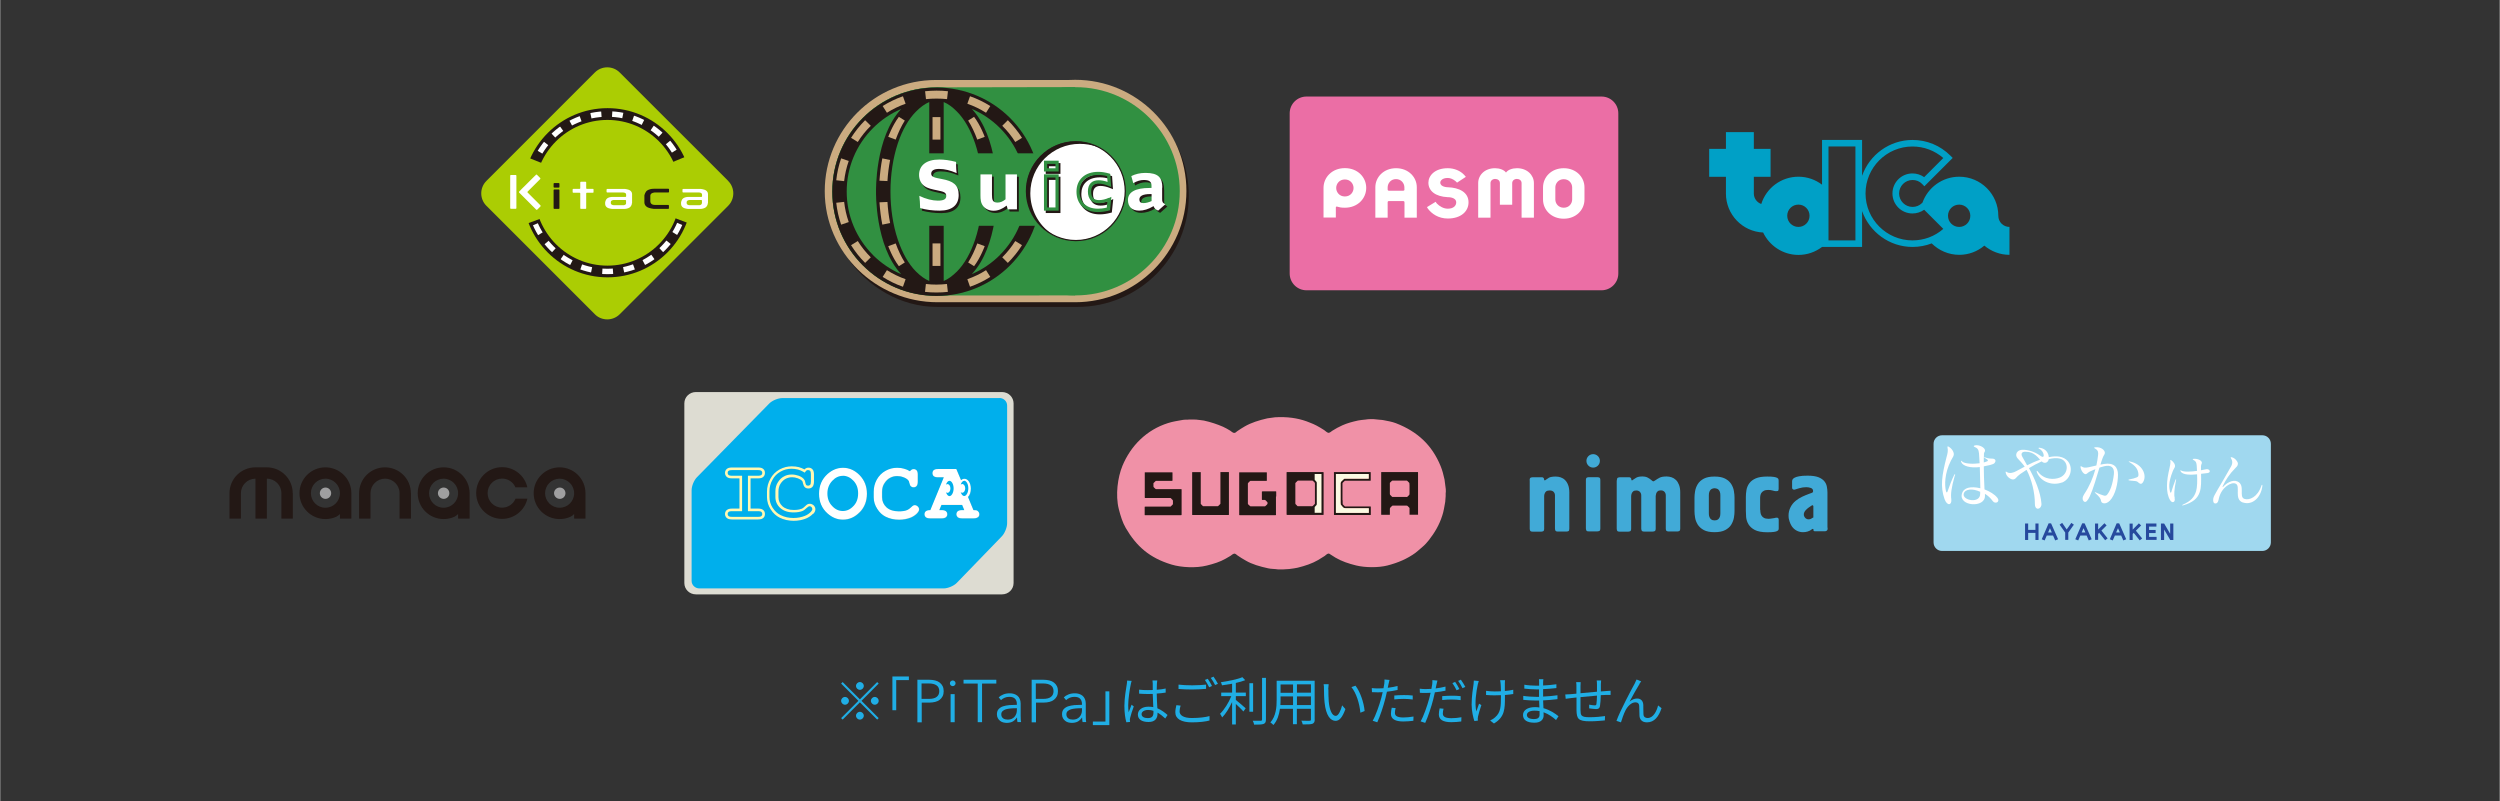 <?xml version="1.0" encoding="UTF-8"?><svg id="_レイヤー_2" xmlns="http://www.w3.org/2000/svg" width="99.55mm" height="31.9mm" xmlns:xlink="http://www.w3.org/1999/xlink" viewBox="0 0 282.18 90.44"><rect x="0" y="0" width="282.18" height="90.44" fill="#333333" stroke="none"/><defs><style>.cls-1{fill:none;}.cls-2{clip-path:url(#clippath);}.cls-3{fill:#eb6ea5;}.cls-4{fill:#fff9b1;}.cls-5{fill:#fff;}.cls-6{fill:#00afec;}.cls-7{fill:#9f9fa0;}.cls-8{fill:#a0d8ef;}.cls-9{fill:#319041;}.cls-10{fill:#dddcd2;}.cls-11{fill:#cbab80;}.cls-12{fill:#abcd03;}.cls-13,.cls-14{fill:#231815;}.cls-15{fill:#20aee5;}.cls-16{fill:#41aad7;}.cls-17{fill:#727171;}.cls-18{fill:#a2d7d4;}.cls-19{fill:#26499d;}.cls-20{clip-path:url(#clippath-1);}.cls-21{clip-path:url(#clippath-3);}.cls-14,.cls-22,.cls-23,.cls-24,.cls-25{fill-rule:evenodd;}.cls-22{fill:#00a0c6;}.cls-23{fill:#f091a7;}.cls-24{fill:#ef858c;}.cls-25{fill:#fafae2;}</style><clipPath id="clippath"><rect class="cls-1" width="282.18" height="90.44"/></clipPath><clipPath id="clippath-1"><rect class="cls-1" x="-165.02" y="-324.43" width="612.28" height="858.9"/></clipPath><clipPath id="clippath-3"><rect class="cls-1" x="-165.02" y="-324.43" width="612.28" height="858.9"/></clipPath></defs><g id="_レイヤー_1-2"><g class="cls-2"><g class="cls-20"><g class="cls-21"><path class="cls-13" d="m95.83,29.38c2.19,3.03,5.84,5.27,9.92,5.27h.05s15.75,0,15.75,0c0,0,.06,0,.06,0,6.93,0,12.57-5.63,12.57-12.56,0-3.03-1.08-5.81-2.87-7.98"/><path class="cls-9" d="m121.35,9.83c-.24,0-.48,0-.72.03h-14.99c-6.49,0-11.7,5.26-11.7,11.76s5.21,11.77,11.7,11.77c.29,0,.58-.01.86-.04h14.79s.05,0,.05,0c6.52.05,11.82-5.26,11.82-11.75s-5.32-11.76-11.82-11.76"/><path class="cls-11" d="m94.68,21.61c0-6.04,4.91-10.95,10.96-10.95h15.01l.71-.03c6.05,0,10.96,4.91,10.96,10.94s-4.91,10.95-10.96,10.95h-.05s-14.81.01-14.81.01l-.85.03c-6.04,0-10.96-4.92-10.96-10.97m11.22,12.53c3.41,0,15.39,0,15.39,0h0s.05,0,.05,0c6.93,0,12.56-5.63,12.56-12.56s-5.64-12.55-12.56-12.55c0,0-.64.02-.72.02h-14.99c-6.93,0-12.56,5.63-12.56,12.56s5.8,12.53,12.72,12.53h.11Z"/><polyline class="cls-9" points="121.35 33.35 105.69 33.36 105.69 9.86 121.35 9.83"/><path class="cls-9" d="m109.64,21.59c0-6.49,5.27-11.75,11.76-11.75s11.76,5.26,11.76,11.75-5.26,11.76-11.76,11.76-11.76-5.27-11.76-11.76"/><path class="cls-9" d="m93.94,21.64c0-6.5,5.27-11.77,11.76-11.77s11.76,5.27,11.76,11.77-5.26,11.75-11.76,11.75-11.76-5.24-11.76-11.75"/><path class="cls-9" d="m105.69,9.86c-6.49,0-11.76,5.27-11.76,11.76s5.27,11.77,11.76,11.77,11.76-5.27,11.76-11.77-5.27-11.76-11.76-11.76"/><path class="cls-13" d="m112.86,28.79c-.93.93-2,1.65-3.17,2.15,2.98-3.18,2.84-9.32,2.84-9.32,0,0,.14-6.13-2.84-9.32,1.17.5,2.25,1.23,3.17,2.15,1.91,1.91,2.96,4.46,2.96,7.16s-1.05,5.25-2.96,7.17m-6.35,2.93h0V11.52h0c.52.21,1.02.59,1.5,1.08.84.84,1.55,2.09,2.06,3.62.54,1.62.82,3.49.82,5.4s-.29,3.78-.82,5.4c-.51,1.53-1.22,2.79-2.06,3.63-.49.48-.99.87-1.5,1.07m-1.63,0h0c-.51-.21-1.02-.59-1.5-1.07-.84-.84-1.55-2.1-2.06-3.63-.54-1.62-.82-3.49-.82-5.4s.29-3.78.82-5.4c.51-1.53,1.22-2.78,2.06-3.62.48-.48.98-.87,1.5-1.08h0v20.2Zm-6.35-2.93c-1.91-1.91-2.97-4.46-2.97-7.17s1.06-5.25,2.97-7.16c.93-.93,2-1.65,3.18-2.15-2.98,3.18-2.84,9.32-2.84,9.32,0,0-.14,6.14,2.84,9.32-1.17-.5-2.25-1.23-3.18-2.15m7.16-18.92c-6.49,0-11.76,5.27-11.76,11.76s5.27,11.77,11.76,11.77,11.76-5.27,11.76-11.77-5.27-11.76-11.76-11.76"/><rect class="cls-5" x="105.25" y="17.98" width=".89" height="2.51"/><path class="cls-5" d="m111.81,17.88c.16.81.26,1.66.31,2.52l-.9.04c-.05-.82-.15-1.62-.3-2.38l.88-.18Z"/><rect class="cls-5" x="105.25" y="22.75" width=".89" height="2.51"/><path class="cls-5" d="m111.81,25.36c.16-.81.26-1.65.31-2.52l-.9-.04c-.05.82-.15,1.62-.3,2.38l.88.18Z"/><path class="cls-11" d="m101.45,13.19l.67.42c-.4.63-.74,1.36-1.03,2.15l-.84-.31s.46-1.28,1.2-2.26"/><path class="cls-11" d="m101.9,10.87c-.8.28-1.56.65-2.28,1.1l.48.76c.67-.42,1.37-.76,2.11-1.02l-.3-.84Z"/><path class="cls-11" d="m99.58,17.88c-.16.81-.26,1.66-.32,2.52l.9.04c.05-.82.15-1.62.3-2.38l-.88-.18Z"/><path class="cls-11" d="m97.64,13.57c-.61.61-1.14,1.28-1.59,1.99l.76.47c.41-.66.9-1.27,1.47-1.83l-.64-.63Z"/><path class="cls-11" d="m94.93,17.88c-.27.79-.46,1.62-.55,2.47l.89.1c.09-.78.26-1.54.52-2.28l-.85-.29Z"/><path class="cls-11" d="m104.51,11.19c.39-.04.79-.06,1.19-.06s.8.02,1.19.06l.1-.89c-.43-.05-.86-.07-1.29-.07s-.86.03-1.29.07l.1.89Z"/><rect class="cls-11" x="105.25" y="13.22" width=".89" height="2.54"/><path class="cls-11" d="m109.94,13.19l-.67.42c.4.63.74,1.36,1.03,2.15l.84-.31s-.46-1.28-1.2-2.26"/><path class="cls-11" d="m109.49,10.87c.8.28,1.56.65,2.28,1.1l-.48.76c-.66-.42-1.37-.76-2.11-1.02l.3-.84Z"/><path class="cls-11" d="m113.75,13.57c.61.61,1.15,1.28,1.6,1.99l-.76.47c-.41-.66-.9-1.27-1.47-1.83l.63-.63Z"/><path class="cls-11" d="m101.45,30.05l.67-.42c-.4-.63-.74-1.35-1.03-2.15l-.84.31s.46,1.28,1.2,2.26"/><path class="cls-11" d="m101.9,32.37c-.8-.28-1.56-.65-2.28-1.11l.48-.76c.67.42,1.37.76,2.11,1.02l-.3.85Z"/><path class="cls-11" d="m99.58,25.36c-.16-.81-.26-1.65-.32-2.52l.9-.04c.05.82.15,1.62.3,2.38l-.88.18Z"/><path class="cls-11" d="m97.64,29.68c-.61-.61-1.14-1.28-1.59-2l.76-.47c.41.66.9,1.27,1.47,1.84l-.64.63Z"/><path class="cls-11" d="m94.93,25.36c-.27-.8-.46-1.62-.55-2.47l.89-.1c.09.78.26,1.55.52,2.28l-.85.29Z"/><path class="cls-11" d="m104.4,32.95c.43.05.86.07,1.29.07s.87-.02,1.29-.07l-.1-.89c-.39.04-.79.07-1.19.07s-.8-.02-1.19-.07l-.1.89Z"/><rect class="cls-11" x="105.25" y="27.48" width=".89" height="2.54"/><path class="cls-11" d="m109.94,30.05l-.67-.42c.4-.63.74-1.35,1.03-2.15l.84.31s-.46,1.28-1.2,2.26"/><path class="cls-11" d="m109.49,32.37c.8-.28,1.56-.65,2.28-1.11l-.48-.76c-.66.42-1.37.76-2.11,1.02l.3.85Z"/><path class="cls-11" d="m113.75,29.68c.61-.61,1.15-1.28,1.6-2l-.76-.47c-.41.66-.9,1.27-1.47,1.84l.63.63Z"/><rect class="cls-9" x="104.59" y="17.31" width="12.77" height="8.18"/><path class="cls-5" d="m115.84,21.58c0-3.08,2.5-5.58,5.58-5.58s5.58,2.5,5.58,5.58-2.5,5.58-5.58,5.58-5.58-2.5-5.58-5.58"/><path class="cls-13" d="m121.43,27.23c-3.11,0-5.65-2.54-5.65-5.65s2.53-5.65,5.65-5.65,5.65,2.53,5.65,5.65-2.53,5.65-5.65,5.65m0-11.17c-3.04,0-5.51,2.47-5.51,5.51s2.47,5.52,5.51,5.52,5.51-2.48,5.51-5.52-2.47-5.51-5.51-5.51"/><path class="cls-13" d="m108.11,18.95c0,.28.02.56.06.86-.7-.3-1.34-.46-1.98-.46-.59,0-.89.19-.89.54,0,.38.4.45,1.2.6,1.27.23,1.9.66,1.9,1.8s-.74,1.77-2.15,1.77c-.8,0-1.53-.1-2.2-.28-.01-.53-.04-.99-.09-1.39.74.36,1.48.54,2.09.54.64,0,.95-.15.95-.53,0-.43-.36-.49-1.02-.63-.6-.13-1.09-.22-1.46-.49-.38-.27-.61-.73-.61-1.25,0-1.06.79-1.74,2.3-1.74.54,0,1.17.08,1.89.27,0,.14,0,.28,0,.39"/><path class="cls-13" d="m112.17,19.95v2.29c0,.56.06.89.62.89.32,0,.61-.12.91-.37v-2.81h1.29v3.93h-1.03l-.12-.42c-.51.39-.98.58-1.47.58s-.9-.18-1.18-.52c-.28-.36-.31-.74-.31-1.24v-2.34h1.29Z"/><path class="cls-13" d="m131.39,21.43c0-1.12-.45-1.65-1.89-1.65-.61,0-1.15.12-1.6.36l.22.8c.41-.24.81-.36,1.2-.36.61,0,.87.19.87.63v.27h-.21c-1.57,0-2.44.45-2.44,1.35,0,.76.47,1.2,1.27,1.2.49,0,1.06-.16,1.62-.51.09.26.26.4.52.51l.81-.72c-.34-.18-.36-.3-.36-.61v-1.28Zm-1.21.74v.79c-.33.15-.65.23-.92.23-.3,0-.45-.14-.45-.41,0-.4.4-.61,1.22-.61h.16Z"/><path class="cls-13" d="m118.39,20.31h.94v3.38h-.94v-3.38Zm-.36,3.74h1.66v-4.1h-1.66v4.1Z"/><path class="cls-13" d="m118.39,18.77h.94v.5h-.94v-.5Zm-.36.86h1.66v-1.22h-1.66v1.22Z"/><path class="cls-13" d="m125.15,23.7c-.45.11-.81.13-1.03.13-.65,0-1.19-.19-1.55-.55-.34-.34-.52-.82-.52-1.38,0-.54.17-.99.49-1.31.37-.37.93-.57,1.61-.57.33,0,.65.05,1.01.14l.05.65c-.36-.13-.7-.19-1.02-.19-.77,0-1.2.45-1.2,1.27,0,.44.12.77.34,1,.21.21.52.32.9.32.31,0,.64-.06.97-.18l-.07.66Zm.2-1.1c-.36.17-.75.26-1.1.26-.29,0-.5-.07-.65-.22-.15-.16-.23-.4-.23-.74s.07-.56.23-.71c.14-.13.34-.2.61-.2.35,0,.72.09,1.14.26l.27.11-.1-1.48-.12-.03c-.45-.13-.84-.19-1.23-.19-.74,0-1.36.21-1.79.6-.44.4-.67.96-.67,1.64s.21,1.23.62,1.64c.43.43,1.05.66,1.8.66.38,0,.81-.06,1.24-.18l.12-.03.16-1.52-.29.14Z"/><path class="cls-5" d="m107.91,18.68c0,.28.02.56.06.86-.7-.3-1.34-.47-1.98-.47-.59,0-.89.19-.89.54,0,.38.4.45,1.2.6,1.27.23,1.9.66,1.9,1.8s-.74,1.77-2.15,1.77c-.8,0-1.54-.1-2.2-.29-.01-.53-.04-.99-.09-1.38.74.36,1.48.54,2.09.54.64,0,.95-.15.95-.53,0-.43-.36-.49-1.01-.63-.61-.13-1.09-.22-1.46-.49-.38-.27-.6-.73-.6-1.25,0-1.06.79-1.74,2.29-1.74.54,0,1.17.08,1.89.27,0,.14,0,.28,0,.39"/><path class="cls-5" d="m111.96,19.68v2.29c0,.56.06.9.62.9.32,0,.6-.12.91-.37v-2.81h1.29v3.94h-1.04l-.12-.42c-.51.39-.98.58-1.47.58s-.9-.18-1.18-.52c-.28-.36-.31-.74-.31-1.24v-2.34h1.29Z"/><path class="cls-5" d="m131.19,21.17c0-1.12-.45-1.65-1.9-1.65-.61,0-1.15.13-1.6.36l.22.8c.41-.24.81-.36,1.19-.36.61,0,.87.19.87.63v.27h-.22c-1.57,0-2.44.45-2.44,1.36,0,.76.46,1.2,1.27,1.2.49,0,1.05-.16,1.62-.51.09.26.26.4.52.51l.81-.72c-.34-.17-.36-.3-.36-.61v-1.28Zm-1.21.74v.79c-.33.15-.65.23-.93.23-.3,0-.45-.14-.45-.41,0-.4.4-.61,1.22-.61h.16Z"/><path class="cls-9" d="m118.19,20.04h.94v3.38h-.94v-3.38Zm-.36,3.74h1.66v-4.1h-1.66v4.1Z"/><path class="cls-9" d="m118.19,18.5h.94v.5h-.94v-.5Zm-.36.86h1.66v-1.22h-1.66v1.22Z"/><path class="cls-9" d="m124.95,23.43c-.45.11-.8.13-1.03.13-.65,0-1.19-.19-1.55-.55-.34-.34-.52-.82-.52-1.38,0-.54.17-.99.49-1.31.37-.37.93-.57,1.61-.57.33,0,.65.04,1.01.14l.05.65c-.36-.13-.7-.19-1.02-.19-.77,0-1.2.45-1.2,1.27,0,.44.12.77.34,1,.21.22.52.32.9.32.31,0,.64-.06.96-.18l-.07.66Zm.2-1.1c-.36.17-.75.26-1.1.26-.29,0-.5-.07-.65-.21-.16-.16-.24-.41-.24-.74s.07-.56.23-.71c.13-.14.34-.2.61-.2.35,0,.72.09,1.15.27l.27.11-.11-1.48-.12-.04c-.45-.13-.84-.19-1.23-.19-.74,0-1.36.21-1.79.6-.44.4-.67.96-.67,1.64s.21,1.23.62,1.64c.43.43,1.06.66,1.81.66.38,0,.81-.06,1.24-.17l.12-.03.15-1.52-.29.14Z"/><path class="cls-13" d="m118.65,26.38c-1.43-1.01-2.36-2.68-2.36-4.56,0-3.08,2.5-5.58,5.58-5.58.69,0,1.41.12,2.02.35h.04c-.76-.4-1.62-.62-2.53-.62-3.08,0-5.58,2.5-5.58,5.58,0,2.08,1.14,3.9,2.83,4.86v-.03Z"/><path class="cls-12" d="m82.18,20.43c.77.77.77,2.03,0,2.8l-12.25,12.25c-.77.77-2.04.77-2.8,0l-12.25-12.25c-.77-.77-.77-2.03,0-2.8l12.25-12.25c.77-.77,2.03-.77,2.8,0l12.25,12.24Z"/><path class="cls-5" d="m59.19,21.76c0,5.17,4.2,9.38,9.37,9.38s9.37-4.21,9.37-9.38-4.2-9.37-9.37-9.37-9.37,4.2-9.37,9.37"/><path class="cls-13" d="m68.56,31.31c-5.26,0-9.55-4.29-9.55-9.55s4.28-9.55,9.55-9.55,9.55,4.28,9.55,9.55-4.28,9.55-9.55,9.55m0-18.75c-5.07,0-9.19,4.12-9.19,9.19s4.12,9.2,9.19,9.2,9.19-4.12,9.19-9.2-4.12-9.19-9.19-9.19"/><path class="cls-12" d="m60.15,21.76c0-4.63,3.77-8.4,8.4-8.4s8.4,3.77,8.4,8.4-3.77,8.4-8.4,8.4-8.4-3.77-8.4-8.4"/><path class="cls-13" d="m68.55,30.34c-4.73,0-8.58-3.85-8.58-8.58s3.85-8.58,8.58-8.58,8.57,3.85,8.57,8.58-3.85,8.58-8.57,8.58m0-16.8c-4.53,0-8.22,3.69-8.22,8.22s3.69,8.23,8.22,8.23,8.22-3.69,8.22-8.23-3.69-8.22-8.22-8.22"/><path class="cls-13" d="m76.95,21.66v.09c0,.39-.03.77-.08,1.14l.96.13c.06-.42.08-.84.08-1.27v-.1h-.97Zm-.33-2.26c.11.36.19.73.24,1.12l.96-.14c-.06-.42-.15-.84-.27-1.25l-.93.27Zm-.93-2.08c.2.32.38.66.54,1.01l.89-.4c-.18-.39-.38-.77-.6-1.13l-.82.51Zm-1.46-1.76c.28.26.55.54.79.83l.75-.62c-.27-.33-.57-.64-.88-.93l-.66.72Zm-1.88-1.3c.34.17.67.37.98.58l.55-.8c-.35-.24-.71-.46-1.1-.66l-.44.87Zm-2.16-.75c.38.07.75.17,1.1.3l.32-.92c-.4-.14-.81-.25-1.23-.33l-.19.95Zm-2.28-.14c.21-.02.43-.02.64-.02.17,0,.34,0,.5.02l.06-.97c-.18-.01-.37-.02-.56-.02-.24,0-.48,0-.72.03l.07.97Zm-2.23.48c.36-.13.72-.24,1.1-.32l-.2-.95c-.42.09-.83.21-1.23.35l.33.92Zm-2.02,1.07c.31-.22.63-.42.97-.6l-.46-.86c-.38.2-.74.43-1.08.67l.57.79Zm-1.66,1.57c.24-.3.5-.58.77-.84l-.67-.71c-.31.29-.6.61-.87.94l.76.61Zm-1.18,1.96c.15-.35.33-.69.52-1.02l-.83-.5c-.22.36-.41.74-.58,1.14l.89.38Zm-.6,2.2c.05-.38.12-.76.22-1.12l-.94-.26c-.11.41-.2.82-.25,1.25l.97.12Zm.01,2.28c-.05-.37-.08-.75-.08-1.14h-.97c0,.44.03.86.09,1.28l.96-.14Zm.62,2.2c-.15-.35-.28-.71-.39-1.08l-.94.27c.12.41.26.81.43,1.2l.89-.39Zm1.2,1.94c-.24-.29-.46-.61-.66-.93l-.83.51c.22.36.47.71.74,1.04l.75-.62Zm1.67,1.55c-.31-.22-.61-.46-.89-.72l-.66.71c.31.29.64.56.99.8l.56-.8Zm2.03,1.05c-.36-.13-.71-.28-1.05-.45l-.44.86c.38.2.77.36,1.17.51l.32-.92Zm2.24.45c-.39-.02-.76-.07-1.13-.15l-.19.95c.41.08.83.14,1.27.17l.06-.97Zm2.28-.16c-.37.08-.75.13-1.13.16l.07.97c.43-.03.85-.09,1.26-.18l-.2-.95Zm2.15-.77c-.34.18-.69.33-1.05.46l.33.92c.41-.14.8-.32,1.17-.51l-.45-.86Zm1.86-1.32c-.28.26-.57.5-.89.73l.56.79c.35-.25.68-.52.99-.81l-.67-.71Zm1.44-1.77c-.2.33-.42.64-.66.94l.76.61c.27-.33.51-.68.73-1.04l-.83-.51Zm.91-2.1c-.1.37-.23.73-.38,1.08l.89.39c.17-.39.31-.79.43-1.21l-.94-.26Z"/><polygon class="cls-12" points="58.8 17.47 61.67 18.63 61.79 24.39 58.29 25.68 58.8 17.47"/><polygon class="cls-12" points="78.56 17.2 75.63 18.41 75.45 24.35 79.04 25.71 78.56 17.2"/><path class="cls-13" d="m63.13,21.12s-.03.06-.06.06h-.54s-.06-.03-.06-.06v-.39s.03-.06.06-.06h.54s.06.03.06.06v.39Zm0,2.4s-.03.06-.06.06h-.54s-.06-.03-.06-.06v-2.07s.03-.06.06-.06h.54s.06.03.06.06v2.07Z"/><path class="cls-13" d="m75.49,23.52s-.03.06-.06.06h-1.54s-.09,0-.12,0c0,0-.53-.06-.74-.2-.21-.14-.31-.31-.31-.53v-.75s0-.09.02-.12c0,0,.09-.33.29-.47.2-.13.45-.2.76-.2h1.65s.06.03.06.06v.3s-.03.06-.06.06h-1.45s-.09,0-.12,0c0,0-.22.03-.33.1-.1.07-.15.16-.15.27v.61s0,.09.01.12c0,0,.04.14.14.21.1.07.24.1.39.1h1.5s.06.03.06.06v.31Z"/><path class="cls-5" d="m66.98,21.7s-.03.06-.06.06h-.71s-.06.03-.06.06v1.7s-.03.06-.06.06h-.55s-.06-.03-.06-.06v-1.7s-.03-.06-.06-.06h-.74s-.06-.03-.06-.06v-.32s.03-.06.06-.06h.74s.06-.03.06-.06v-.68s.03-.06.06-.06h.55s.06.03.06.06v.68s.03.06.06.06h.71s.06.03.06.06v.32Z"/><path class="cls-5" d="m71.31,22.93s0,.09-.01.12c0,0-.07.26-.24.37-.17.11-.39.17-.64.17h-1.21s-.09,0-.12,0c0,0-.4-.04-.56-.15-.16-.11-.24-.25-.24-.43v-.13s0-.09.02-.12c0,0,.06-.26.22-.37.16-.11.37-.16.62-.16h1.45s.06-.03.06-.06v-.14s0-.09-.01-.12c0,0-.01-.07-.08-.11-.06-.04-.14-.07-.24-.07h-1.82s-.06-.03-.06-.06v-.28s.03-.06.06-.06h1.9s.09,0,.12,0c0,0,.4.05.56.16.16.11.24.25.24.43v1.02Zm-.66.02v-.31s-.03-.06-.06-.06h-1.25s-.09,0-.12,0c0,0-.12.02-.19.06-.07.05-.1.1-.1.17v.06s0,.09.01.12c0,0,.02.07.09.11.07.04.15.07.26.07h.97s.09,0,.12,0c0,0,.11-.01.18-.06.07-.05.1-.1.1-.17"/><path class="cls-5" d="m79.88,22.93s0,.09-.01.12c0,0-.07.26-.24.37-.17.11-.39.17-.64.17h-1.21s-.09,0-.12,0c0,0-.4-.04-.56-.15-.16-.11-.24-.25-.24-.43v-.13s0-.09.02-.12c0,0,.06-.26.22-.37.16-.11.36-.16.62-.16h1.45s.06-.03.06-.06v-.14s0-.09-.01-.12c0,0-.02-.07-.08-.11-.06-.04-.14-.07-.24-.07h-1.82s-.06-.03-.06-.06v-.28s.03-.06.06-.06h1.9s.09,0,.12,0c0,0,.4.05.56.16.16.11.24.25.24.43v1.02Zm-.66.02v-.31s-.03-.06-.06-.06h-1.25s-.09,0-.12,0c0,0-.12.02-.19.06-.07.05-.11.1-.11.17v.06s0,.09.01.12c0,0,.02.07.08.11.07.04.15.07.26.07h.97s.09,0,.12,0c0,0,.11-.01.18-.06.06-.05.1-.1.1-.17"/><path class="cls-5" d="m58.27,23.51s-.03.06-.06.06h-.58s-.06-.03-.06-.07v-3.68s.03-.06.06-.06h.58s.06.03.06.06v3.69Z"/><path class="cls-5" d="m58.81,21.4s-.06.07-.09.09l-.15.15s-.02.06,0,.09l1.95,1.95s.06.02.09,0l.39-.39s.02-.06,0-.09l-1.47-1.47s-.03-.06,0-.09l1.44-1.44s.02-.06,0-.09l-.39-.39s-.06-.03-.09,0l-1.68,1.67Z"/><path class="cls-3" d="m147.46,10.9h33.32c1.04,0,1.89.85,1.89,1.89v18.09c0,1.04-.85,1.89-1.89,1.89h-33.32c-1.04,0-1.89-.85-1.89-1.89V12.79c0-1.04.85-1.89,1.89-1.89Z"/><path class="cls-5" d="m152.78,21.22c0,.47-.35.96-.98.96s-.98-.5-.98-.96.35-.96.98-.96.98.5.98.96m-2,3.35v-1.12c0-.12.05-.15.16-.12.23.07.43.12.86.12,1.45,0,2.41-1.04,2.41-2.24s-.96-2.23-2.41-2.23-2.41,1.04-2.41,2.23v3.35h1.39Z"/><path class="cls-5" d="m158.53,21.39c0,.09-.05.14-.15.14h-1.61c-.09,0-.14-.05-.14-.14v-.23c0-.45.34-.94.94-.94s.95.48.95.94v.23Zm-1.9,3.18v-1.73c0-.09.05-.14.14-.14h1.61c.09,0,.15.05.15.14v1.73h1.39v-3.43c0-1.14-.94-2.15-2.34-2.15s-2.34,1.01-2.34,2.15v3.43h1.39Z"/><path class="cls-5" d="m165.46,19.98c-.03-.05-.07-.11-.17-.21-.44-.5-1.16-.78-1.87-.78-1.48,0-2.19.85-2.19,1.63,0,.93.78,1.57,2.18,1.64,0,0,.96-.03.96.59,0,.34-.27.71-.95.71-.49,0-.94-.28-1.22-.57h0s-.11-.12-.15-.21l-.98.6c.02.06.12.2.12.2.41.54,1.16,1.09,2.23,1.09,1.48,0,2.34-.8,2.34-1.83,0-1.15-1.08-1.66-2.33-1.7,0,0-.86,0-.86-.53,0-.19.21-.52.84-.52.26,0,.58.11.87.35.12.1.15.15.18.18l.99-.65Z"/><path class="cls-5" d="m177.46,22.52c0,.45-.34.93-.95.93s-.95-.48-.95-.93v-1.36c0-.45.34-.93.95-.93s.95.48.95.93v1.36Zm1.39,0v-1.36c0-1.16-.93-2.17-2.34-2.17s-2.34,1.01-2.34,2.17v1.36c0,1.16.93,2.17,2.34,2.17s2.34-1.01,2.34-2.17"/><path class="cls-5" d="m171.22,18.99c-.51,0-1.02.18-1.23.49-.22-.31-.73-.49-1.24-.49-1.15,0-1.9.77-1.9,1.68v3.9h1.39v-3.9c0-.28.24-.47.53-.47s.53.18.53.47v2.44h1.39v-2.44c0-.28.24-.47.53-.47s.53.18.53.47v3.9h1.39v-3.9c0-.91-.77-1.68-1.9-1.68"/><path class="cls-7" d="m63.81,55.68c0,.36-.29.64-.64.64s-.65-.29-.65-.64.29-.64.65-.64.64.29.64.64"/><path class="cls-7" d="m50.7,55.68c0,.36-.29.64-.64.64s-.65-.29-.65-.64.29-.64.65-.64.64.29.64.64"/><path class="cls-7" d="m37.36,55.68c0,.36-.29.64-.64.64s-.64-.29-.64-.64.29-.64.64-.64.64.29.64.64"/><path class="cls-13" d="m33.03,55.68v2.87h-1.29v-2.87c0-.9-.73-1.64-1.64-1.64v4.51h-1.29v-4.51c-.9,0-1.64.74-1.64,1.64v2.87h-1.29v-2.87c0-1.62,1.31-2.92,2.93-2.92h1.29c1.61,0,2.92,1.31,2.92,2.92m25.14.64c-.25.59-.83.99-1.5.99-.91,0-1.64-.73-1.64-1.64s.73-1.64,1.64-1.64c.68,0,1.26.41,1.5.99h1.35c-.29-1.31-1.46-2.28-2.85-2.28-1.62,0-2.93,1.31-2.93,2.92s1.31,2.92,2.93,2.92c1.39,0,2.56-.98,2.85-2.28h-1.35Zm-11.8-.64h0c0-1.62-1.31-2.92-2.93-2.92s-2.92,1.31-2.92,2.92v2.87h1.29v-2.87c0-.9.73-1.64,1.64-1.64s1.64.74,1.64,1.64v2.87h1.29v-2.87Zm18.43,0c0-.9-.74-1.64-1.64-1.64s-1.64.74-1.64,1.64.73,1.64,1.64,1.64,1.64-.73,1.64-1.64m1.29,2.87h-1.29v-.5h-.02c-.1.12-.24.21-.4.29-.37.17-.78.26-1.22.26-1.62,0-2.93-1.31-2.93-2.92s1.31-2.92,2.93-2.92,2.92,1.31,2.92,2.92v2.87Zm-14.39-2.87c0-.9-.73-1.64-1.64-1.64s-1.64.74-1.64,1.64.73,1.64,1.64,1.64,1.64-.73,1.64-1.64m1.29,2.87h-1.29v-.5h-.02c-.11.12-.25.21-.4.29-.37.17-.78.26-1.21.26-1.62,0-2.93-1.31-2.93-2.92s1.31-2.92,2.93-2.92,2.93,1.31,2.93,2.92v2.87Zm-14.63-2.87c0-.9-.73-1.64-1.64-1.64s-1.64.74-1.64,1.64.73,1.64,1.64,1.64,1.64-.73,1.64-1.64m1.29,2.87h-1.29v-.5h-.02c-.11.12-.24.21-.4.29-.37.17-.78.26-1.22.26-1.62,0-2.93-1.31-2.93-2.92s1.31-2.92,2.93-2.92,2.93,1.31,2.93,2.92v2.87Z"/><path class="cls-22" d="m225.57,24.36c0-2.44-1.98-4.41-4.41-4.41-1.91,0-3.54,1.22-4.15,2.92l-.05.05c-.29.29-.67.44-1.07.44-.84,0-1.52-.68-1.52-1.52s.68-1.52,1.52-1.52c.41,0,.79.15,1.07.44l.26.27,3.2-3.2-.26-.26c-1.14-1.14-2.66-1.77-4.27-1.77-2.63,0-4.88,1.7-5.7,4.05v-4.05h-4.52v5.05c-.74-.56-1.66-.9-2.66-.9-1.97,0-3.64,1.29-4.2,3.08-.49-.17-.84-.64-.84-1.18v-1.89h1.89v-3.15h-1.89v-1.89h-3.15v1.89h-1.89v3.15h1.89v1.89c0,2.37,1.86,4.3,4.2,4.4.71,1.49,2.23,2.53,3.99,2.53,1,0,1.92-.34,2.66-.9h0s4.52,0,4.52,0v-4.05c.83,2.35,3.07,4.05,5.7,4.05.75,0,1.48-.14,2.16-.4.8.79,1.9,1.29,3.11,1.29,1.08,0,2.07-.39,2.83-1.04.77.64,1.76,1.04,2.84,1.04v-3.15c-.7,0-1.26-.56-1.26-1.26m-22.57,1.26c-.69,0-1.26-.56-1.26-1.26s.56-1.26,1.26-1.26,1.26.56,1.26,1.26-.56,1.26-1.26,1.26m6.44,1.52h-3.04v-10.6h3.04v10.6Zm1.14-5.3c0-2.92,2.38-5.3,5.3-5.3,1.29,0,2.51.46,3.48,1.3-.4.4-1.81,1.81-2.16,2.16-.38-.27-.84-.42-1.32-.42-1.25,0-2.26,1.01-2.26,2.26s1.01,2.26,2.26,2.26c.48,0,.93-.15,1.32-.42.35.35,1.76,1.76,2.16,2.16-.96.84-2.18,1.3-3.48,1.3-2.92,0-5.3-2.38-5.3-5.3m10.57,3.78c-.7,0-1.26-.56-1.26-1.26s.56-1.26,1.26-1.26,1.26.56,1.26,1.26-.56,1.26-1.26,1.26"/><path class="cls-10" d="m113.1,44.26h-34.57c-.72,0-1.3.57-1.3,1.28v20.28c0,.71.58,1.28,1.3,1.28h34.57c.72,0,1.3-.57,1.3-1.28v-20.28c0-.7-.58-1.28-1.3-1.28"/><path class="cls-18" d="m95.12,53.72c-.45,0-.85.19-1.2.57-.35.38-.54.85-.54,1.42s.18,1.05.54,1.42c.35.38.76.56,1.2.56s.85-.18,1.2-.56c.36-.37.53-.84.53-1.43s-.17-1.05-.53-1.43c-.35-.37-.76-.56-1.2-.56"/><path class="cls-18" d="m91.36,57.16s-.09.01-.12.03c-.03.01-.08.05-.2.15-.18.18-.34.3-.5.36-.27.1-.59.15-.97.15-.64,0-1.14-.17-1.51-.5-.37-.34-.55-.76-.55-1.25v-.62c0-.41.1-.77.3-1.06.2-.31.43-.52.7-.65.25-.14.55-.2.86-.2.25,0,.5.05.74.13.26.09.46.22.6.37.09.1.15.22.17.38.04.22.1.29.12.32.05.03.12.06.2.06.1,0,.17-.03.24-.1.04-.05.08-.15.08-.38v-.81c0-.23-.04-.33-.08-.38-.07-.06-.14-.09-.24-.09-.05,0-.11.01-.15.03-.05.03-.1.07-.14.14l-.09.12-.13-.08c-.19-.12-.4-.2-.63-.27-.23-.06-.49-.09-.74-.09-.44,0-.86.11-1.24.33-.39.22-.69.52-.9.92-.23.4-.34.83-.34,1.3v.64c0,.44.12.85.36,1.22.25.38.55.65.89.82.43.22.93.33,1.47.33.47,0,.89-.09,1.28-.24.27-.11.5-.27.68-.46.1-.11.16-.22.16-.31s-.04-.16-.1-.23c-.07-.07-.14-.09-.23-.09"/><path class="cls-18" d="m85.53,53.71c.25,0,.36-.05.4-.09.07-.06.1-.13.1-.23s-.03-.17-.1-.23c-.04-.04-.15-.09-.4-.09h-2.9c-.25,0-.36.05-.41.09-.07.05-.1.13-.1.23s.03.17.1.23c.05.04.16.09.41.09h1.12v4h-1.12c-.25,0-.36.04-.41.09-.07.06-.1.13-.1.23,0,.09.03.17.1.23.05.05.16.09.41.09h2.9c.25,0,.36-.04.4-.09.07-.06.1-.13.1-.23,0-.1-.03-.17-.1-.23-.04-.05-.15-.09-.4-.09h-1.12v-4h1.12Z"/><path class="cls-18" d="m107.16,54.28c-.16,0-.31.17-.39.43h0s.11-.06.16-.06c.19,0,.34.22.34.49s-.15.5-.34.5c-.05,0-.11-.03-.16-.07h0c.08.26.23.44.39.44.25,0,.47-.41.47-.87s-.22-.86-.47-.86"/><path class="cls-18" d="m108.82,54.28c-.16,0-.31.17-.39.43h0s.11-.07.17-.07c.18,0,.34.22.34.49s-.15.5-.34.5c-.06,0-.12-.03-.17-.07h0c.08.26.23.44.39.44.25,0,.47-.41.47-.87s-.21-.86-.47-.86"/><path class="cls-4" d="m85.53,57.41c.28,0,.48.05.61.17.14.11.19.26.19.45,0,.18-.05.33-.19.45-.12.11-.32.17-.61.17h-2.9c-.29,0-.49-.06-.62-.17-.13-.12-.2-.27-.2-.45,0-.19.07-.34.2-.45.13-.11.33-.17.62-.17h.81v-3.4h-.81c-.29,0-.49-.05-.62-.17-.13-.11-.2-.27-.2-.45s.07-.34.2-.45c.13-.12.33-.17.62-.17h2.9c.28,0,.48.05.61.17.14.11.19.26.19.45s-.06.34-.19.45c-.12.12-.32.17-.61.17h-.82v3.4h.82Z"/><path class="cls-4" d="m91.77,57.99c-.21.23-.48.41-.8.55-.42.17-.89.26-1.4.26-.59,0-1.13-.13-1.6-.36-.4-.2-.73-.5-1.01-.93-.27-.41-.42-.88-.42-1.38v-.64c0-.51.13-.99.38-1.44.24-.45.59-.8,1.03-1.05.43-.24.89-.36,1.39-.36.29,0,.56.03.82.1.22.06.42.15.62.25.04-.04.09-.1.14-.12.09-.06.19-.08.3-.08.19,0,.34.06.46.19.12.12.17.32.17.58v.81c0,.27-.06.46-.17.59-.12.13-.27.19-.46.19-.17,0-.31-.05-.41-.15-.1-.1-.17-.25-.22-.48-.01-.11-.05-.19-.09-.23-.11-.12-.26-.21-.48-.29-.21-.08-.42-.12-.64-.12-.26,0-.51.06-.72.17-.21.11-.41.29-.58.55-.17.25-.24.55-.24.9v.62c0,.41.15.75.45,1.03.3.27.74.42,1.29.42.34,0,.62-.05.85-.13.13-.04.27-.15.41-.29.11-.12.19-.18.27-.22.07-.04.17-.06.26-.06.17,0,.32.07.45.18.12.13.19.28.19.45,0,.16-.08.34-.23.51"/><path class="cls-5" d="m97,57.81c-.54.56-1.18.84-1.89.84-.65,0-1.22-.24-1.74-.7-.64-.57-.96-1.31-.96-2.23s.32-1.65.96-2.23c.52-.46,1.1-.7,1.74-.7.71,0,1.34.28,1.89.84.54.56.82,1.26.82,2.09s-.27,1.54-.82,2.1"/><path class="cls-5" d="m103.52,57.89c-.19.21-.44.38-.73.51-.4.16-.85.25-1.34.25-.57,0-1.08-.12-1.54-.35-.37-.19-.68-.48-.93-.88-.26-.4-.4-.83-.4-1.3v-.64c0-.49.12-.95.35-1.37.24-.42.56-.75.97-.98.41-.23.85-.35,1.32-.35.28,0,.54.03.77.1.25.06.47.16.68.29.06-.08.12-.13.19-.18.07-.04.14-.05.23-.05.14,0,.25.04.34.14.09.1.13.26.13.48v.81c0,.23-.05.38-.13.48-.08.1-.2.15-.34.15s-.23-.04-.31-.11c-.08-.07-.13-.2-.18-.4-.02-.12-.06-.23-.13-.3-.13-.14-.31-.25-.54-.33-.23-.09-.46-.13-.69-.13-.29,0-.55.06-.79.19-.24.12-.46.32-.64.6-.19.27-.28.6-.28.98v.62c0,.45.17.83.5,1.14.34.3.81.45,1.4.45.36,0,.65-.04.91-.14.14-.06.3-.16.46-.33.1-.1.18-.16.23-.18.06-.04.12-.05.19-.05.13,0,.24.05.34.15.1.08.15.21.15.33,0,.12-.06.26-.2.41"/><path class="cls-5" d="m110.36,58.37c-.1.08-.26.13-.51.13h-1.26c-.24,0-.4-.05-.51-.13-.09-.1-.15-.2-.15-.34s.06-.26.15-.34c.11-.09.27-.13.51-.13h.23l-.24-.58h-2.33l-.24.58h.23c.24,0,.41.04.51.13.1.08.15.2.15.34s-.05.25-.15.34c-.1.08-.27.13-.51.13h-1.26c-.24,0-.42-.05-.51-.13-.1-.1-.15-.2-.15-.34s.05-.26.15-.34c.1-.09.27-.13.51-.13l1.52-3.7h-.63c-.24,0-.41-.04-.51-.13-.09-.08-.14-.2-.14-.34s.05-.26.14-.34c.1-.09.27-.13.51-.13h2.05l.53,1.26c.11-.1.24-.16.38-.16.41,0,.73.49.73,1.12,0,.4-.12.74-.32.94l.61,1.48c.25,0,.39.02.46.08.14.11.21.24.21.38s-.05.25-.15.34"/><path class="cls-6" d="m95.12,53.72c-.45,0-.85.19-1.2.57-.35.38-.54.85-.54,1.42s.18,1.05.54,1.42c.35.38.76.56,1.2.56s.85-.18,1.2-.56c.36-.37.53-.84.53-1.43s-.17-1.05-.53-1.43c-.35-.37-.76-.56-1.2-.56"/><path class="cls-6" d="m91.36,57.16s-.09.01-.12.03c-.03.01-.08.05-.2.15-.18.18-.34.3-.5.36-.27.1-.59.15-.97.15-.64,0-1.14-.17-1.51-.5-.37-.34-.55-.76-.55-1.25v-.62c0-.41.1-.77.3-1.06.2-.31.43-.52.7-.65.25-.14.55-.2.86-.2.25,0,.5.05.74.13.26.09.46.22.6.37.09.1.15.22.17.38.04.22.1.29.12.32.05.03.12.06.2.06.1,0,.17-.03.24-.1.04-.05.08-.15.08-.38v-.81c0-.23-.04-.33-.08-.38-.07-.06-.14-.09-.24-.09-.05,0-.11.01-.15.03-.05.03-.1.07-.14.14l-.09.12-.13-.08c-.19-.12-.4-.2-.63-.27-.23-.06-.49-.09-.74-.09-.44,0-.86.11-1.24.33-.39.22-.69.52-.9.92-.23.4-.34.83-.34,1.3v.64c0,.44.12.85.36,1.22.25.38.55.65.89.82.43.22.93.33,1.47.33.47,0,.89-.09,1.28-.24.27-.11.5-.27.68-.46.1-.11.16-.22.16-.31s-.04-.16-.1-.23c-.07-.07-.14-.09-.23-.09"/><path class="cls-6" d="m85.53,53.71c.25,0,.36-.05.4-.09.07-.06.1-.13.1-.23s-.03-.17-.1-.23c-.04-.04-.15-.09-.4-.09h-2.9c-.25,0-.36.05-.41.09-.07.05-.1.13-.1.23s.03.17.1.23c.05.04.16.09.41.09h1.12v4h-1.12c-.25,0-.36.04-.41.09-.07.06-.1.13-.1.23,0,.09.03.17.1.23.05.05.16.09.41.09h2.9c.25,0,.36-.04.4-.09.07-.06.1-.13.1-.23,0-.1-.03-.17-.1-.23-.04-.05-.15-.09-.4-.09h-1.12v-4h1.12Z"/><path class="cls-6" d="m107.16,54.28c-.16,0-.31.17-.39.43h0s.11-.06.16-.06c.19,0,.34.22.34.49s-.15.5-.34.5c-.05,0-.11-.03-.16-.07h0c.08.26.23.44.39.44.25,0,.47-.41.47-.87s-.22-.86-.47-.86"/><path class="cls-6" d="m108.82,54.28c-.16,0-.31.17-.39.43h0s.11-.07.17-.07c.18,0,.34.22.34.49s-.15.5-.34.5c-.06,0-.12-.03-.17-.07h0c.08.26.23.44.39.44.25,0,.47-.41.47-.87s-.21-.86-.47-.86"/><path class="cls-6" d="m85.53,57.41c.28,0,.48.05.61.17.14.11.19.26.19.45,0,.18-.05.34-.19.45-.12.11-.32.17-.61.17h-2.89c-.29,0-.49-.06-.62-.17-.13-.12-.2-.27-.2-.45,0-.19.07-.34.2-.45.13-.11.33-.17.62-.17h.81v-3.4h-.81c-.29,0-.49-.05-.62-.17-.13-.11-.2-.27-.2-.45s.07-.34.2-.45c.13-.12.33-.17.62-.17h2.89c.28,0,.48.05.61.17.14.11.19.26.19.45s-.06.34-.19.45c-.12.12-.32.17-.61.17h-.82v3.4h.82Zm6.24.58c-.21.23-.48.41-.8.55-.42.17-.89.26-1.39.26-.59,0-1.13-.13-1.6-.36-.39-.2-.73-.5-1-.93-.27-.41-.42-.88-.42-1.38v-.64c0-.51.13-.99.38-1.44.24-.45.59-.8,1.03-1.05.43-.23.89-.36,1.39-.36.29,0,.56.03.82.1.22.06.42.15.62.25.04-.04.09-.1.14-.12.09-.06.19-.08.3-.08.19,0,.34.06.46.19.12.12.17.32.17.58v.81c0,.27-.06.46-.17.59-.12.13-.27.19-.46.19-.17,0-.31-.05-.41-.15-.1-.1-.17-.25-.22-.48-.01-.11-.04-.19-.09-.23-.11-.12-.26-.21-.48-.29-.22-.08-.42-.12-.64-.12-.26,0-.51.06-.72.17-.21.11-.41.29-.58.55-.17.25-.24.55-.24.9v.62c0,.41.15.75.45,1.03.3.27.74.42,1.29.42.34,0,.62-.05.85-.13.13-.04.27-.15.41-.29.11-.12.2-.18.27-.22.07-.04.17-.06.26-.06.17,0,.32.07.45.18.12.13.19.28.19.45,0,.16-.08.34-.23.51m5.23-.18c-.54.56-1.18.84-1.89.84-.65,0-1.22-.24-1.74-.7-.64-.57-.96-1.31-.96-2.23s.32-1.65.96-2.23c.52-.46,1.1-.7,1.74-.7.71,0,1.34.28,1.89.84.54.56.82,1.26.82,2.09s-.27,1.54-.82,2.1m6.52.08c-.19.21-.44.38-.73.51-.4.16-.85.25-1.34.25-.57,0-1.08-.12-1.54-.35-.37-.19-.68-.48-.93-.88-.26-.4-.4-.83-.4-1.3v-.64c0-.49.12-.95.35-1.37.24-.42.56-.75.97-.98.41-.23.85-.35,1.32-.35.27,0,.54.03.77.1.25.06.47.16.68.29.06-.08.12-.13.19-.18.07-.04.14-.06.23-.06.14,0,.25.04.34.14.09.1.13.26.13.48v.81c0,.23-.05.39-.13.48-.08.1-.2.15-.34.15s-.23-.04-.31-.11c-.08-.07-.13-.2-.18-.4-.02-.13-.06-.23-.13-.3-.13-.14-.31-.25-.54-.33-.23-.09-.46-.13-.69-.13-.29,0-.55.06-.79.19-.24.12-.46.32-.64.6-.19.27-.28.6-.28.98v.62c0,.45.17.83.5,1.14.34.3.81.45,1.4.45.36,0,.65-.04.91-.14.14-.06.3-.16.46-.32.1-.1.18-.16.23-.19.06-.04.12-.05.19-.05.13,0,.24.05.34.15.1.09.15.2.15.33,0,.12-.06.26-.2.41m6.83.48c-.1.08-.26.13-.51.13h-1.26c-.24,0-.4-.05-.51-.13-.09-.1-.15-.2-.15-.34s.06-.26.15-.34c.11-.09.27-.13.51-.13h.23l-.24-.58h-2.33l-.24.58h.24c.24,0,.41.04.51.13.1.08.15.2.15.34s-.05.25-.15.34c-.1.08-.27.13-.51.13h-1.26c-.24,0-.42-.05-.51-.13-.1-.1-.15-.2-.15-.34s.05-.26.15-.34c.1-.09.27-.13.51-.13l1.52-3.7h-.63c-.24,0-.41-.04-.51-.13-.09-.08-.14-.2-.14-.34s.05-.26.14-.34c.1-.09.27-.13.51-.13h2.05l.53,1.26c.11-.1.24-.16.38-.16.41,0,.73.49.73,1.12,0,.4-.12.74-.32.94l.61,1.48c.25,0,.39.02.46.08.14.11.21.24.21.39s-.05.25-.15.34m2.41-13.46h-24.5c-.48,0-1.14.27-1.48.61l-8.16,8.32c-.34.34-.61,1-.61,1.48v10.23c0,.47.4.85.88.85h27.56c.49,0,1.15-.28,1.48-.61l5.1-5.27c.33-.34.6-1.01.6-1.48v-13.29c0-.47-.39-.85-.87-.85"/><path class="cls-23" d="m144.39,47.09c1.37-.02,2.47.21,3.43.61.27.11.54.21.79.35.29.17.59.32.86.51.13.09.29.26.45.3.15.04.37-.17.46-.23.36-.23.75-.44,1.15-.62.54-.24,1.13-.4,1.78-.54.26-.06.51-.06.79-.1.34-.06.89-.08,1.25-.02.27.05.53.03.79.08.5.1.99.18,1.43.35,2.42.94,4.06,2.45,5.04,4.84.19.46.32.97.44,1.51.03.2.06.4.08.61.05.25.1.7.05.97v.3c-.02.22-.03.44-.05.65-.1.55-.17,1.05-.33,1.53-.34,1.09-.88,1.97-1.51,2.78-.21.27-.47.56-.74.78-.26.21-.5.46-.79.67-.9.65-1.91,1.1-3.15,1.42-1.02.26-2.51.25-3.53,0-.86-.21-1.65-.48-2.33-.88-.19-.12-.38-.24-.57-.36-.06-.04-.15-.13-.27-.1-.15.04-.27.18-.38.26-.25.16-.51.31-.76.47-.67.39-1.45.65-2.3.86-.26.07-.52.08-.8.13-.25.05-.52.02-.79.06h-.64c-.38-.06-.75-.04-1.1-.12-.95-.21-1.81-.45-2.54-.88-.32-.19-.64-.37-.93-.58-.09-.06-.22-.23-.39-.19-.14.03-.27.16-.39.24-.18.11-.37.21-.55.32-.62.36-1.36.59-2.14.78-1.19.3-2.86.22-3.95-.11-2.51-.75-3.99-2.08-5.19-4.14-.36-.62-.58-1.34-.78-2.12-.41-1.62-.11-3.63.4-4.87.94-2.28,2.72-4.08,5.16-4.85.53-.17,1.08-.25,1.69-.36.23-.04.46,0,.71-.04h.35c.14,0,.28,0,.42.01.3.05.6.05.88.11.81.18,1.49.41,2.16.7.27.12.54.28.79.43.13.08.27.23.42.26.17.04.29-.12.37-.18.27-.19.56-.37.85-.54.74-.43,1.6-.7,2.56-.92.29-.04.58-.08.87-.12.15,0,.3-.02.46-.02"/><path class="cls-14" d="m133.37,56.94v-1.62s0-.08-.02-.1c-.01,0-.04,0-.06,0h-2.63c-.05,0-.16,0-.2,0-.04-.02-.07-.05-.1-.08-.03-.03-.07-.07-.1-.1-.02-.02-.03-.03-.05-.05-.02-.03-.02-.08-.02-.14v-.19s0-.08,0-.1c.01-.04.04-.06.07-.08.04-.04.08-.08.12-.12.02-.02.04-.05.08-.07.03-.01.08,0,.12,0h1.6c.06,0,.15.01.16-.04,0-.02,0-.05,0-.07v-.79s0-.06-.02-.07c-.02-.01-.05,0-.07,0h-3s-.02,0-.04.01c-.01.02,0,.12,0,.17v2.54s-.01.16.02.18c.02,0,.04,0,.06,0h2.66s.1,0,.13,0c0,0,.02,0,.03,0,.04.01.07.04.09.07.04.04.08.08.12.12.03.03.06.06.07.11,0,.02,0,.04,0,.05,0,.03,0,.31,0,.34-.01.05-.07.09-.1.12-.04.03-.07.06-.1.1-.02.02-.04.05-.07.06-.02,0-.06,0-.09,0h-2.65s-.14,0-.16.01c-.02.01-.02.04-.02.07v.85s0,.03.02.04c.02.01.04,0,.07,0h3.99s.06,0,.08-.01c.01,0,.01-.05.01-.08v-1.09Z"/><path class="cls-14" d="m138.71,57.19v-3.82s0-.06,0-.07c0,0-.02-.01-.03-.01h-.86s-.05,0-.07.01c-.01.01,0,.05,0,.08v3.36s0,.05,0,.07c0,.02,0,.04,0,.05-.01.04-.04.06-.07.09-.04.04-.08.08-.13.13-.02.02-.05.05-.09.07-.03,0-.07,0-.1,0h-1.47s-.06,0-.09,0c-.04-.01-.06-.04-.08-.07-.04-.04-.08-.08-.12-.12-.03-.02-.05-.05-.07-.09,0-.01,0-.04,0-.05,0-.01,0-.04,0-.05v-3.39s0-.05,0-.07c-.01-.02-.04-.01-.07-.01h-.86s-.03,0-.04.01c-.01.03,0,.11,0,.16v4.59s0,.05,0,.06c.01.02.04.02.07.02h4s.05,0,.07-.01c.02,0,.01-.04.01-.07v-.86Z"/><path class="cls-14" d="m144.05,56.04v-.43s.01-.13-.02-.14c-.02,0-.03,0-.04,0h-1.46s-.08,0-.1.03c0,.02,0,.05,0,.07v.8s0,.05.01.06c.02.02.06.01.1.01h.24s.07.04.1.07c.04.04.08.08.11.12.04.03.07.06.08.12,0,.02,0,.03,0,.05,0,.03,0,.06-.01.09-.02.05-.08.09-.11.13-.03.03-.06.05-.09.08-.02.02-.04.05-.08.06-.03.01-.08,0-.11,0h-1.38c-.06,0-.14.01-.18-.01-.03-.02-.04-.04-.06-.06-.04-.04-.07-.07-.11-.1-.03-.02-.06-.05-.08-.09-.02-.04-.01-.12-.01-.17v-1.98s0-.09,0-.12c0-.02,0-.03,0-.05.01-.05.04-.07.07-.1.04-.04.08-.08.12-.12.03-.03.05-.06.09-.07.04,0,.1,0,.15,0h1.59s.1,0,.12-.02c.01-.02,0-.04,0-.07v-.82s0-.05-.01-.06c-.02-.01-.04,0-.07,0h-3s-.02,0-.04.01c-.01.02,0,.12,0,.16v4.59s0,.05,0,.06c.01.02.04.02.07.02h4s.06,0,.08-.01c.02-.01,0-.09,0-.13v-1.95Z"/><path class="cls-14" d="m151.53,56.46v-1.8s0-.07,0-.1c.01-.05.05-.08.08-.11.04-.04.08-.08.12-.11.03-.03.05-.06.09-.07,0,0,.01,0,.02,0,.03,0,.1,0,.13,0h2.66s.05,0,.06,0c.01,0,.02-.02.03-.03,0-.02,0-.05,0-.07v-.78s0-.06-.01-.08c0-.02-.04-.02-.07-.02h-4.04s-.02,0-.03.02c-.02.02,0,.12,0,.16v4.59s0,.05,0,.06c.01.02.04.02.07.02h4s.05,0,.07,0c.01,0,.01-.02.02-.04,0-.01,0-.04,0-.05v-.8s0-.07-.03-.07c-.02,0-.04,0-.06,0h-2.63c-.07,0-.17.01-.21-.01-.02-.02-.04-.04-.06-.06-.04-.04-.08-.07-.11-.11-.03-.03-.06-.05-.07-.09-.01-.03-.01-.1-.01-.14v-.27Z"/><path class="cls-14" d="m160.06,58.04v-4.68s0-.06-.01-.07c-.02-.01-.05,0-.08,0h-4.03s-.01,0-.02,0c-.02,0-.02.04-.02.07v4.64s0,.08,0,.1c.01.03.04.02.08.02h.82s.05,0,.06,0c.02,0,.02-.04.02-.06v-.53c0-.06,0-.14.02-.18.02-.02.04-.04.06-.07.04-.03.07-.07.11-.11.03-.02.05-.06.09-.08.04-.02.1-.01.15-.01h1.45s.05,0,.07.01c.04.01.05.04.08.06.04.04.08.08.12.12.02.03.06.05.07.09.01.04,0,.09,0,.13v.51s0,.08,0,.1c.01.02.04.01.07.01h.82s.05,0,.06,0c.02,0,.02-.04.02-.07m-.97-3.32v.94c0,.09,0,.16-.03.21-.05.05-.1.1-.15.15-.03.03-.06.07-.1.08-.04.02-.12,0-.17,0h-1.37s-.09,0-.12,0c-.04-.01-.07-.05-.09-.08-.04-.04-.07-.07-.11-.11-.02-.02-.04-.04-.06-.06-.02-.04-.02-.1-.02-.16v-1.04s0-.05,0-.06c0-.03,0-.05,0-.07.02-.04.05-.07.08-.09.03-.04.07-.07.1-.1.02-.02.04-.04.07-.06,0,0,.02-.01.03-.01,0,0,.02,0,.02,0h1.46s.12,0,.16,0c.05.01.07.05.1.08.04.03.07.07.11.11.02.02.05.04.06.06.03.04.02.14.02.21"/><path class="cls-24" d="m154.47,53.51h-3.68v4.39h3.71v-.52h-2.54c-.09,0-.2,0-.3-.05,0,0-.09-.08-.09-.08q-.13-.13-.13-.15s-.11-.14-.11-.14c0-.02-.02-.19-.02-.19,0,0,0-2.1,0-2.1v-.15c.03-.11.09-.18.13-.21,0,0,.25-.24.25-.24.01,0,.06-.03.06-.03.01,0,.08,0,.08,0h.12s.03,0,.03,0h2.51v-.52h-.03Z"/><path class="cls-13" d="m149.37,53.3s-.06-.01-.09-.01h-4.02s-.03,0-.03.01c-.02.03-.01.12-.01.16v4.59s0,.05.01.06c0,.02.04.02.07.02h4s.06,0,.08,0c.02-.01.02-.05.02-.08v-4.68s0-.06-.02-.07m-.97,3.58s-.05.06-.08.09c-.04.04-.07.08-.11.11-.02.02-.04.04-.07.06,0,0,0,0,0,0-.05.02-.15.01-.21.01h-1.36s-.08,0-.1,0c-.04-.01-.07-.05-.09-.08-.04-.04-.08-.08-.11-.11-.02-.02-.05-.04-.06-.07-.02-.04-.01-.15-.01-.21v-1.98s-.01-.12,0-.16c.02-.04.05-.06.08-.09.04-.04.07-.08.11-.11.02-.02.04-.04.06-.06.01,0,.03-.01.04-.02,0,0,.02,0,.03,0h1.46s.12,0,.16,0c0,0,0,0,.01.01.03.01.05.04.08.06.05.06.11.11.16.16.03.05.02.13.02.21v2c0,.05,0,.13,0,.17"/><polygon class="cls-25" points="148.4 53.51 148.39 53.52 148.39 54.14 148.41 54.19 148.6 54.4 148.63 54.49 148.63 56.92 148.6 57.01 148.41 57.22 148.39 57.26 148.39 57.89 148.39 57.89 149.16 57.89 149.16 57.89 149.16 53.52 149.16 53.51 148.4 53.51"/><path class="cls-25" d="m154.47,53.51h-3.68v4.39h3.71v-.52h-2.54c-.09,0-.2,0-.3-.05,0,0-.09-.08-.09-.08q-.13-.13-.13-.15s-.11-.14-.11-.14c0-.02-.02-.19-.02-.19,0,0,0-2.1,0-2.1v-.15c.03-.11.09-.18.13-.21,0,0,.25-.24.25-.24.01,0,.06-.03.06-.03.01,0,.08,0,.08,0h.12s.03,0,.03,0h2.51v-.52h-.03Z"/><path class="cls-16" d="m172.66,54.22c0-.16.04-.26.11-.29.07-.03.15-.05.23-.05h1.06c.06,0,.12.02.16.07.04.04.07.1.07.16v.04c0,.05.03.08.08.08.02,0,.04,0,.06-.02.01-.01.03-.02.05-.04.09-.07.21-.15.36-.24.15-.09.47-.13.77-.13.19,0,.37.03.55.09.18.06.35.16.49.3.14.14.26.32.35.55.09.23.14.51.14.84v4.09c0,.16-.03.26-.1.29-.07.03-.15.05-.23.05h-.95c-.16,0-.26-.04-.29-.11-.03-.07-.05-.15-.05-.23v-3.74c0-.16-.05-.29-.15-.4-.1-.11-.27-.16-.44-.16-.15,0-.32.03-.4.1-.08.07-.14.15-.17.24-.04.09-.06.19-.06.29,0,.1,0,.18,0,.26v3.42c0,.16-.04.26-.11.29-.07.03-.15.05-.23.05h-.95c-.16,0-.26-.04-.29-.11-.03-.07-.05-.15-.05-.23v-5.44Z"/><path class="cls-16" d="m180.64,59.65c0,.16-.04.26-.11.29-.07.03-.15.05-.23.05h-.96c-.16,0-.25-.03-.28-.11-.03-.07-.05-.15-.05-.23v-5.44c0-.16.04-.26.11-.29.07-.03.15-.05.22-.05h.96c.08,0,.15.02.23.05.07.03.11.13.11.29v5.44Z"/><path class="cls-16" d="m182.51,54.22c0-.16.04-.26.11-.29.07-.03.15-.05.23-.05h1.06c.06,0,.11.02.16.07.04.04.07.1.07.16v.04c0,.05.02.08.07.08.02,0,.04,0,.06-.02.02-.01.04-.02.05-.04.09-.07.21-.14.37-.24.16-.09.39-.14.68-.14.25,0,.45.04.62.13.17.09.32.19.45.31.07.07.13.1.17.11.04.01.12-.03.23-.11.14-.1.3-.2.49-.3.19-.1.46-.14.8-.14.18,0,.36.03.55.09.18.06.34.16.49.3.15.14.26.32.35.55.09.23.14.51.14.84v4.09c0,.16-.04.26-.11.29-.07.03-.15.05-.23.05h-.95c-.08,0-.16-.01-.23-.05-.07-.03-.11-.13-.11-.29v-3.74c0-.16-.05-.29-.15-.4-.1-.11-.24-.16-.41-.16-.15,0-.27.03-.35.1-.08.07-.14.15-.17.24-.03.09-.05.19-.06.29,0,.1,0,.18,0,.26v3.42c0,.16-.04.26-.11.29-.07.03-.15.05-.23.05h-.95c-.16,0-.26-.04-.29-.11-.03-.07-.05-.15-.05-.23v-3.74c0-.16-.05-.29-.15-.4-.1-.11-.24-.16-.41-.16-.15,0-.27.03-.35.1-.08.07-.14.15-.17.24-.04.09-.05.19-.06.29,0,.1,0,.18,0,.26v3.42c0,.16-.04.26-.11.29-.07.03-.15.05-.23.05h-.95c-.16,0-.26-.04-.29-.11-.03-.07-.05-.15-.05-.23v-5.44Z"/><path class="cls-16" d="m191.27,56.19c0-.22.02-.47.07-.75.05-.28.15-.54.3-.79.16-.25.38-.45.68-.61.3-.16.7-.24,1.21-.24s.91.08,1.21.24c.3.16.53.37.68.61.15.25.26.51.3.79.05.28.07.53.07.75v1.5c0,.23-.02.48-.07.76-.05.27-.15.53-.3.78-.15.25-.38.45-.68.61-.3.16-.7.24-1.21.24s-.91-.08-1.21-.24c-.3-.16-.52-.37-.68-.61-.15-.25-.26-.51-.3-.78-.05-.27-.07-.53-.07-.76v-1.5Zm1.62,1.77c0,.16.02.29.06.39.04.1.09.18.15.24.06.06.13.1.21.13.08.02.15.03.23.03s.15-.01.23-.03c.08-.03.15-.07.21-.13.06-.06.11-.14.15-.24.04-.1.06-.23.06-.39v-2.05c0-.16-.02-.29-.06-.39-.04-.1-.09-.18-.15-.24-.06-.06-.13-.1-.21-.12-.08-.02-.16-.04-.23-.04s-.15.01-.23.04c-.08.02-.15.07-.21.12-.06.06-.11.14-.15.24-.04.1-.06.23-.06.39v2.05Z"/><path class="cls-16" d="m198.7,57.56c0,.09,0,.19.02.3.01.12.05.23.11.33.06.11.15.2.27.27.12.07.29.11.51.11.04,0,.11,0,.19-.01.08-.01.2-.02.35-.05.11-.01.19-.03.24-.05.05-.01.11-.02.17-.02.1,0,.16.03.19.09.02.06.03.11.03.15v.96s0,.1-.02.15c-.01.05-.06.1-.14.15-.08.05-.21.09-.38.11-.18.03-.43.04-.75.04-.61,0-1.08-.09-1.41-.26-.33-.17-.56-.39-.72-.65-.15-.25-.23-.52-.26-.8-.02-.28-.03-.52-.03-.73v-1.52c0-.27.02-.54.07-.82.05-.28.16-.53.32-.75.16-.22.4-.41.72-.55.32-.14.75-.21,1.3-.21.32,0,.57.01.75.04.17.03.3.06.38.11.08.05.12.1.14.15.01.05.02.1.02.15v.96s-.01.09-.03.15c-.02.06-.08.09-.19.09-.1,0-.18,0-.25-.02-.07-.01-.13-.03-.2-.05-.07-.02-.14-.04-.22-.05-.08-.01-.18-.02-.29-.02-.21,0-.37.03-.49.1-.12.06-.21.14-.28.24-.06.1-.1.21-.12.33-.02.12-.02.23-.02.34v1.23Z"/><path class="cls-16" d="m206.3,59.57v.14c0,.05-.01.09-.04.13-.02.04-.06.07-.11.1-.05.03-.12.04-.22.04h-1c-.1,0-.17-.01-.19-.04-.02-.03-.04-.06-.04-.09,0-.04,0-.08,0-.1,0-.03-.03-.04-.09-.04-.03,0-.07.02-.11.06-.11.1-.26.17-.44.23-.18.06-.36.08-.54.08-.22,0-.42-.04-.62-.13-.19-.08-.37-.21-.52-.38-.15-.17-.27-.39-.36-.65-.09-.26-.13-.4-.13-.75,0-.62.32-1.24.8-1.63.45-.37,1.01-.6,1.55-.8l.3-.11c.08-.03.12-.09.12-.19,0-.17-.08-.29-.25-.35-.17-.06-.34-.09-.51-.09-.14,0-.28.01-.41.03-.13.02-.26.05-.4.09-.16.04-.28.08-.36.11-.08.04-.15.05-.21.05-.07,0-.13-.02-.17-.06-.04-.05-.06-.09-.06-.15v-.74s.01-.11.04-.18c.03-.07.1-.14.22-.21.12-.07.3-.13.53-.17.23-.05.55-.07.96-.07.51,0,.91.06,1.21.17.3.12.52.27.67.45.15.18.25.38.29.61.04.22.07.44.07.65v3.98Zm-1.62-2.45s-.02-.06-.05-.08c-.04-.01-.07,0-.11.02l-.2.13c-.2.13-.29.2-.46.37-.16.16-.29.39-.24.62.05.25.26.45.52.45.16,0,.29-.04.39-.13.1-.09.16-.01.16-.12v-1.26Z"/><path class="cls-16" d="m180.59,52.03c0,.42-.34.76-.76.76s-.76-.34-.76-.76.34-.76.76-.76.76.34.76.76"/><path class="cls-8" d="m219.23,49.14h36.15c.53,0,.96.43.96.96v11.13c0,.53-.43.97-.97.97h-36.15c-.53,0-.96-.43-.96-.96v-11.14c0-.53.43-.96.96-.96Z"/><polygon class="cls-19" points="229.76 59.1 229.76 59.82 228.94 59.82 228.94 59.1 228.59 59.1 228.59 60.96 228.94 60.96 228.94 60.16 229.76 60.16 229.76 60.96 230.11 60.96 230.11 59.1 230.02 59.1 229.76 59.1"/><path class="cls-19" d="m231.47,59.08h-.22s-.78,1.8-.78,1.8l.33.13s.2-.47.24-.55h.71c.04.09.24.55.24.55l.33-.13-.79-1.79h-.06Zm.13,1.03h-.41c.05-.12.13-.3.21-.48.07.17.15.35.21.48"/><path class="cls-19" d="m233.76,59.11s-.36.51-.47.66c-.11-.15-.51-.74-.51-.74l-.29.2s.6.85.63.89v.83h.35v-.83s.63-.89.63-.89l-.29-.2-.05.07Z"/><path class="cls-19" d="m235.26,59.08h-.22s-.78,1.8-.78,1.8l.33.13s.2-.47.24-.55h.71c.04.09.24.55.24.55l.33-.13-.79-1.79h-.06Zm-.07.55c.07.17.15.35.21.48h-.42c.05-.12.13-.3.21-.48"/><path class="cls-19" d="m237.8,59.32l-.25-.25-.06.06s-.45.45-.65.65v-.68h-.35v1.85h.35v-.68s.07-.07.12-.12c.1.12.67.84.67.84l.28-.21s-.62-.78-.7-.88c.09-.09.58-.58.58-.58"/><path class="cls-19" d="m239.15,59.08h-.22s-.77,1.8-.77,1.8l.33.13s.2-.47.24-.55h.71c.04.09.24.55.24.55l.33-.13-.79-1.79h-.06Zm.13,1.03h-.41c.05-.12.13-.3.21-.48.08.17.15.35.21.48"/><path class="cls-19" d="m241.69,59.32l-.25-.24-.06.06s-.45.45-.64.65v-.68h-.35v1.85h.35v-.68l.12-.12c.1.12.67.84.67.84l.28-.21s-.62-.78-.71-.88c.09-.09.58-.58.58-.58"/><polygon class="cls-19" points="242.59 60.18 243.33 60.18 243.33 59.83 242.59 59.83 242.59 59.45 243.42 59.45 243.42 59.1 243.34 59.1 242.24 59.1 242.24 60.95 243.44 60.95 243.44 60.61 242.59 60.61 242.59 60.18"/><path class="cls-19" d="m245.24,59.1h-.27v1.16c-.21-.36-.68-1.16-.68-1.16h-.36v1.86h.36v-1.18c.21.36.69,1.18.69,1.18h.35v-1.86h-.09Z"/><path class="cls-5" d="m224.33,51.89c.09.06.08.14,0,.18-.08.04-.24.09-.4.14,0-.21,0-.4,0-.59,0,0,.04.04.11.08.1.07.2.12.29.18m1.11,4.3c-.27-.36-.83-.7-1.43-.93-.05-1.01-.08-1.84-.08-2.6.45-.08,1.04-.21,1.18-.34.25-.26.15-.51-.18-.53-.19-.02-.45.02-.85-.14-.08-.03-.14-.04-.14-.04,0-.13,0-.27.01-.4,0-.12.12-.18.12-.34,0-.34-.68-.68-1.13-.58-.2.05-.19.13,0,.2.24.1.41.24.45.71.03.38.05.75.07,1.11-.72.1-1.72.07-1.98-.21-.12-.12-.16-.09-.1.07.18.47,1.05.7,2.1.57.03.76.03,1.54.06,2.39-1.07-.25-1.89-.09-2.08.62-.39,1.44,2.65,1.64,2.6.22,0-.06,0-.16,0-.21.32.19.62.46.89.83.26.36.88.1.51-.39m-4.78-2.51c.05-.19-.03-.2-.11-.03-.24.49-.55,1.28-.74,1.85-.05.16-.13.1-.17-.06-.16-.64-.18-1.97.56-3.44.12-.25.29-.46.32-.64.05-.33-.24-.75-.58-.93-.09-.06-.14-.06-.13.06.08.43.03.62-.12,1.17-.5,1.97-.72,3.26-.21,4.69.3.82.85.69.76,0-.08-.54,0-1.26.4-2.67m2.86,2.05c.03,1.17-2.02.77-1.86.03.12-.58,1.04-.63,1.86-.24v.21Z"/><path class="cls-5" d="m230.28,51.9c-.52.18-1.03.41-1.46.63-.17-.3-.41-.71-.54-.96-.21-.38-.02-.59.36-.57.38.02.94.02,1.64.9m2.44,2.6c1.38-.52,1.46-2.65-.26-2.95-.35-.06-.76-.03-1.19.06-.03-.44-.32-.97-1.02-1.06-.18-.02-.2.05-.04.13.3.14.48.48.49.74,0,.13-.09.22-.26.11-.56-.4-1.15-.68-1.92-.75-.91-.08-1.13.6-.76.98.23.24.57.61.79.92-.39.2-.71.39-.95.51-.32.18-.75.29-1.01.13-.14-.09-.22-.13-.19.03.08.5.65.85.92.77.27-.08.25-.26.72-.6.24-.17.52-.36.72-.48.59,1.12.94,2.59.94,3.86,0,.82.78.6.74-.03-.08-1.3-.79-2.9-1.41-4.02.49-.3.96-.55,1.44-.76.28.29.71.18.8-.26.49-.11.86-.14,1.19-.07,1.09.21,1.12,1.71.06,2.15-.64.26-1.77.28-2.46-.64-.14-.19-.21-.13-.12.09.47,1.11,1.81,1.49,2.8,1.11"/><path class="cls-5" d="m241.34,54.43c-.16-.13-.24-.12-.9-.18-.25-.03-.25-.09-.02-.14.29-.05.55-.12.76-.21.18-.06.23-.18.21-.37-.04-.55-.34-.96-1.01-1.35-.14-.08-.12-.12.05-.08,1.39.27,1.97,1.54,1.48,2.33-.21.34-.41.14-.58,0m-3.18,2.1c-.46.47-.94.29-.97.06-.04-.3-.19-.5-.63-.9-.14-.14-.1-.16.05-.09.3.14.5.23.83.33.21.07.33.03.42-.08.36-.43.64-1.19.77-2.32.08-.79-.35-1.08-1.11-.89-.21.05-.37.1-.52.15-.33,1.07-.67,2.32-1.1,3.26-.2.41-.44.77-.67.55-.18-.18-.18-.48.05-.82.58-.86.99-1.82,1.26-2.81-.07.03-.14.06-.21.08-.76.29-.63.39-.84.47-.23.08-.57-.35-.63-.79-.02-.1.04-.12.12-.07.24.15.36.17.8.09.29-.06.57-.14.87-.2.08-.37.15-.75.19-1.14.03-.26.06-.55-.32-.76-.16-.08-.17-.14.02-.16.67-.05,1.06.34,1.07.62,0,.2-.14.27-.25.59-.08.22-.17.47-.25.75.12-.02.26-.04.4-.07,1.1-.18,1.58.33,1.58,1.21,0,.92-.26,2.26-.94,2.96"/><path class="cls-5" d="m245.47,56.22c.12.46-.25.66-.51.24-.51-.85-.4-2.23-.07-3.57.07-.31.14-.66.1-.87-.03-.12,0-.12.12-.05.23.16.48.48.39.76-.05.14-.14.22-.24.48-.55,1.38-.38,1.93-.3,2.32.03.11.1.12.14.02.14-.46.26-.85.46-1.36.04-.12.11-.12.08,0-.22,1.11-.25,1.7-.15,2.03m2.97-2.71c.01.79.04,1.5-.16,2.07-.25.72-.79,1.16-1.86,1.47-.13.03-.16-.01-.04-.08.92-.4,1.29-.85,1.5-1.52.13-.42.14-1.19.11-1.9-.64.06-1.67.11-1.87-.37-.05-.12-.02-.11.07-.06.32.18,1.1.14,1.79.04-.01-.21-.02-.42-.03-.59-.04-.36-.08-.5-.37-.64-.12-.06-.1-.12.02-.13.38-.04.89.14.93.41.02.16-.09.16-.1.46,0,.14,0,.29,0,.42.25-.04.46-.09.61-.12.4-.05.57.4.1.44-.17.02-.43.05-.7.08"/><path class="cls-5" d="m253.2,56.74c-1.07-.35-.25-1.85-.82-2.13-.5-.25-1.62.39-1.91,1.66-.03.15-.09.58-.39.57-.24,0-.29-.27-.24-.57.07-.39.52-.97,2-3.6.21-.36.16-.69,0-.93-.08-.12-.03-.15.12-.11.36.1.66.5.66.72,0,.24-.16.36-.37.58-.54.54-1.01,1.24-1.34,1.94-.05.12,0,.15.07.06.31-.36,1.02-.83,1.58-.58.94.42.12,1.74.79,1.97.55.19,1.5-.19,1.92-1.49.05-.16.13-.12.11.04-.16,1.32-1.14,2.2-2.18,1.86"/><path class="cls-15" d="m97.05,78.95l1.95-1.95.17.17-1.94,1.95,1.94,1.95-.17.17-1.95-1.95-1.95,1.95-.17-.17,1.95-1.95-1.95-1.95.17-.17,1.95,1.95Zm-1.24.17c0,.24-.2.44-.44.44s-.44-.2-.44-.44.2-.44.44-.44.44.2.44.44m1.24-1.24c-.24,0-.44-.2-.44-.44s.2-.44.44-.44.44.2.44.44-.2.44-.44.44m0,2.48c.24,0,.44.2.44.44s-.2.44-.44.44-.44-.2-.44-.44.2-.44.44-.44m1.24-1.24c0-.24.2-.44.44-.44s.44.2.44.44-.2.44-.44.44-.44-.2-.44-.44"/><polygon class="cls-15" points="100.72 76.37 102.58 76.37 102.58 76.78 101.15 76.78 101.15 80.18 100.72 80.18 100.72 76.37"/><path class="cls-15" d="m103.52,76.74h1.36c.24,0,.47.03.67.08.2.05.37.13.51.24.14.11.25.24.33.4.08.16.12.35.12.57s-.04.41-.12.57c-.08.16-.19.29-.33.4-.14.11-.31.19-.51.24-.2.05-.42.08-.67.08h-.85v2.23h-.49v-4.8Zm.49,2.16h.83c.38,0,.68-.07.87-.22.2-.15.3-.37.3-.65,0-.3-.1-.52-.31-.66-.21-.14-.49-.21-.86-.21h-.83v1.74Z"/><path class="cls-15" d="m107.85,77.14c0,.09-.03.17-.1.23-.07.06-.14.09-.22.09s-.16-.03-.22-.09c-.07-.06-.1-.14-.1-.23s.03-.17.1-.23c.07-.06.14-.09.22-.09s.15.03.22.09c.07.06.1.14.1.23m-.1,4.39h-.46v-3.17h.46v3.17Z"/><polygon class="cls-15" points="110.84 81.53 110.35 81.53 110.35 77.17 108.75 77.17 108.75 76.74 112.45 76.74 112.45 77.17 110.84 77.17 110.84 81.53"/><path class="cls-15" d="m114.77,79.49c0-.27-.07-.48-.22-.62-.14-.14-.36-.2-.63-.2-.19,0-.37.03-.53.1-.16.07-.3.16-.41.27l-.26-.31c.13-.13.3-.24.52-.33s.46-.13.73-.13c.17,0,.33.02.48.07.15.05.28.12.39.21s.2.21.26.36c.06.14.1.31.1.51v1.39c0,.12,0,.25.01.38,0,.13.02.24.04.33h-.41c-.01-.08-.03-.16-.04-.25,0-.09-.01-.18-.01-.26h-.02c-.14.21-.31.36-.49.46-.18.09-.4.14-.66.14-.12,0-.25-.02-.38-.05s-.25-.09-.35-.17c-.11-.08-.19-.18-.26-.3s-.11-.27-.11-.45c0-.24.06-.44.19-.58s.29-.25.5-.32.45-.11.72-.14c.27-.02.55-.03.84-.03v-.1Zm-.14.47c-.19,0-.38,0-.57.02-.19.02-.37.05-.52.09-.16.05-.28.12-.38.21-.1.09-.15.21-.15.36,0,.11.02.21.06.28.04.08.1.14.17.19.07.05.15.08.24.1.09.02.18.03.27.03.16,0,.31-.03.43-.08.13-.06.23-.13.32-.23.09-.1.15-.21.2-.34.05-.13.07-.26.07-.4v-.24h-.14Z"/><path class="cls-15" d="m116.42,76.74h1.36c.24,0,.47.03.67.08.2.05.37.13.51.24.14.11.25.24.33.4.08.16.12.35.12.57s-.04.41-.12.57c-.08.16-.19.29-.33.4-.14.11-.31.19-.51.24-.2.05-.42.08-.67.08h-.85v2.23h-.49v-4.8Zm.49,2.16h.83c.38,0,.68-.07.87-.22.2-.15.3-.37.3-.65,0-.3-.1-.52-.31-.66-.21-.14-.49-.21-.86-.21h-.83v1.74Z"/><path class="cls-15" d="m122.12,79.49c0-.27-.07-.48-.22-.62-.14-.14-.36-.2-.63-.2-.19,0-.37.03-.53.1-.16.07-.3.16-.41.27l-.26-.31c.13-.13.3-.24.52-.33s.46-.13.73-.13c.17,0,.33.02.48.07.15.05.28.12.39.21.11.1.2.21.26.36.06.14.1.31.1.51v1.39c0,.12,0,.25.01.38,0,.13.02.24.04.33h-.41c-.01-.08-.03-.16-.04-.25,0-.09-.01-.18-.01-.26h-.02c-.14.21-.31.36-.49.46-.18.09-.4.14-.66.14-.12,0-.25-.02-.38-.05s-.25-.09-.35-.17c-.11-.08-.19-.18-.26-.3s-.11-.27-.11-.45c0-.24.06-.44.19-.58s.29-.25.5-.32.45-.11.72-.14c.27-.02.55-.03.84-.03v-.1Zm-.14.47c-.19,0-.38,0-.57.02-.19.02-.37.05-.52.09-.16.05-.28.12-.38.21-.1.09-.15.21-.15.36,0,.11.02.21.06.28.04.08.1.14.17.19.07.05.15.08.24.1.09.02.18.03.27.03.16,0,.31-.03.43-.08.13-.06.23-.13.32-.23.09-.1.15-.21.2-.34.05-.13.07-.26.07-.4v-.24h-.14Z"/><polygon class="cls-15" points="125.21 81.86 123.35 81.86 123.35 81.46 124.77 81.46 124.77 78.05 125.21 78.05 125.21 81.86"/><path class="cls-15" d="m127.73,76.87c-.04.1-.08.29-.1.39-.12.54-.29,1.7-.29,2.35,0,.28.01.51.05.8.09-.26.23-.61.33-.85l.25.19c-.15.41-.35,1-.41,1.29-.02.08-.04.19-.03.26,0,.06.01.14.02.2l-.42.04c-.12-.42-.22-1.06-.22-1.85,0-.86.19-1.97.27-2.45.02-.14.04-.29.04-.41l.52.04Zm3.8,4.25c-.29-.27-.58-.5-.88-.67v.11c0,.48-.22.95-1.01.95s-1.21-.32-1.21-.84c0-.49.44-.89,1.2-.89.2,0,.38.02.54.05-.02-.45-.05-1.01-.06-1.49-.19,0-.37.01-.56.01-.33,0-.64-.02-.98-.04v-.45c.33.04.65.05.99.05.18,0,.37,0,.55-.01v-.73c0-.1-.01-.25-.03-.35h.54c-.02.11-.03.23-.04.35,0,.16-.01.43-.02.7.35-.02.7-.07,1.01-.14v.46c-.32.05-.66.09-1.01.11,0,.58.05,1.17.07,1.66.47.19.84.49,1.15.76l-.25.38Zm-1.34-.87c-.19-.07-.39-.1-.6-.1-.44,0-.74.2-.74.47,0,.29.28.45.7.45.5,0,.64-.24.64-.63,0-.05,0-.12,0-.19"/><path class="cls-15" d="m133.26,79.65c-.07.23-.12.44-.12.66,0,.44.45.75,1.38.75.81,0,1.56-.09,2-.22v.5c-.41.12-1.15.21-1.99.21-1.18,0-1.87-.39-1.87-1.13,0-.31.07-.58.12-.81l.48.05Zm-.24-2.36c.42.05.96.08,1.54.08s1.15-.04,1.57-.08v.48c-.39.03-1.03.07-1.57.07-.58,0-1.08-.02-1.54-.06v-.48Zm3.78.15l-.32.15c-.12-.24-.32-.6-.48-.83l.32-.13c.15.21.36.57.48.81m.67-.24l-.32.14c-.12-.25-.32-.59-.49-.81l.31-.14c.16.22.38.59.5.81"/><path class="cls-15" d="m139.49,78.19h1.13v.4h-1.13v.43c.27.21.94.78,1.11.94l-.25.36c-.18-.19-.55-.57-.86-.85v2.32h-.42v-2.54c-.31.67-.72,1.34-1.12,1.74-.05-.12-.17-.3-.24-.41.47-.45.98-1.26,1.27-1.99h-1.14v-.4h1.23v-1c-.38.07-.77.13-1.14.18-.02-.11-.08-.25-.13-.35.86-.13,1.89-.33,2.43-.57l.32.34c-.29.12-.67.22-1.06.31v1.08Zm1.95,2.16h-.42v-3.22h.42v3.22Zm1.45-3.81v4.68c0,.3-.08.44-.27.51-.19.07-.52.08-1.06.08-.02-.12-.09-.32-.16-.44.41.01.78.01.9,0,.11,0,.15-.04.15-.15v-4.69h.44Z"/><path class="cls-15" d="m148.4,81.22c0,.28-.08.41-.26.49-.2.07-.54.08-1.1.07-.02-.12-.09-.31-.15-.42.41.02.81.01.92.01.12,0,.16-.04.16-.15v-1.2h-1.59v1.74h-.44v-1.74h-1.47c-.09.65-.29,1.33-.74,1.83-.07-.09-.24-.23-.34-.29.65-.73.71-1.77.71-2.59v-2.12h4.29v4.37Zm-2.45-1.62v-.98h-1.41v.35c0,.19,0,.41-.02.63h1.43Zm-1.41-1.39h1.41v-.94h-1.41v.94Zm3.43-.95h-1.58v.94h1.58v-.94Zm0,1.36h-1.58v.98h1.58v-.98Z"/><path class="cls-15" d="m149.94,77.82c0,.37,0,.9.04,1.38.09.98.38,1.62.79,1.62.3,0,.57-.6.72-1.19l.37.42c-.35.99-.71,1.33-1.11,1.33-.55,0-1.08-.55-1.24-2.06-.06-.51-.07-1.22-.07-1.56,0-.14,0-.38-.04-.52h.57c-.02.15-.04.42-.05.58m4.11,2.45l-.48.19c-.1-1.05-.45-2.2-1.01-2.89l.46-.16c.52.68.94,1.87,1.03,2.86"/><path class="cls-15" d="m157.76,77.89c-.38.09-.8.15-1.21.2-.05.25-.12.52-.18.77-.21.84-.61,2.04-.91,2.68l-.52-.17c.35-.6.76-1.79.98-2.61.05-.2.1-.41.15-.62-.19.01-.36.02-.53.02-.26,0-.47-.01-.68-.02l-.02-.46c.28.03.49.04.7.04.2,0,.4-.01.62-.02.04-.21.07-.4.09-.51.02-.16.03-.36.02-.48l.57.05c-.04.13-.08.35-.11.46l-.09.43c.38-.05.76-.12,1.11-.21v.47Zm-.23,2.05c-.05.19-.08.38-.08.52,0,.28.13.54.96.54.38,0,.78-.05,1.14-.11l-.02.48c-.31.04-.7.08-1.13.08-.92,0-1.4-.28-1.4-.86,0-.22.04-.44.09-.69l.44.04Zm-.15-1.42c.31-.03.69-.05,1.07-.05.34,0,.7.01,1.01.05v.45c-.31-.04-.65-.07-1-.07-.37,0-.72.02-1.08.06v-.44Z"/><path class="cls-15" d="m163.17,77.97c-.38.08-.8.15-1.21.19-.05.26-.12.52-.18.78-.21.83-.61,2.04-.91,2.67l-.52-.17c.35-.6.76-1.79.98-2.61.05-.19.1-.41.15-.62-.19.01-.36.02-.53.02-.26,0-.47,0-.68-.02l-.02-.46c.28.04.49.04.7.04.19,0,.4-.01.62-.02.04-.21.07-.4.09-.51.02-.17.03-.36.02-.48l.57.05c-.04.12-.08.35-.11.46l-.09.43c.38-.05.76-.12,1.11-.21v.47Zm-.23,2.04c-.05.19-.08.38-.08.53,0,.27.13.54.96.54.38,0,.78-.04,1.14-.11l-.02.48c-.31.04-.7.08-1.13.08-.92,0-1.4-.29-1.4-.87,0-.22.03-.44.09-.69l.44.04Zm-.15-1.42c.31-.02.69-.05,1.07-.05.34,0,.7.01,1.01.05v.45c-.31-.04-.65-.07-1-.07-.36,0-.72.02-1.08.06v-.44Zm1.63-.65c-.12-.24-.32-.6-.48-.82l.31-.14c.15.21.37.57.48.81l-.32.14Zm.48-1.2c.16.22.39.59.5.81l-.32.14c-.13-.26-.32-.6-.49-.82l.31-.14Z"/><path class="cls-15" d="m166.92,76.87c-.04.11-.08.27-.11.38-.18.85-.38,2.12-.17,3.07.08-.25.2-.6.31-.88l.26.16c-.14.41-.32,1-.38,1.29-.02.09-.03.19-.03.26l.02.2-.4.05c-.12-.35-.31-1.11-.31-1.85,0-.94.15-1.85.22-2.33.02-.14.03-.29.03-.39l.55.05Zm3.89,1.48c-.27.05-.6.08-.94.11v.2c0,1.34,0,2.29-1.24,3.02l-.43-.34c.18-.08.42-.22.57-.37.62-.54.65-1.2.65-2.32v-.17c-.25.01-.5.02-.74.02-.28,0-.69-.02-.94-.04v-.47c.25.04.62.07.94.07.24,0,.49,0,.74-.02-.01-.37-.02-.76-.04-.9-.01-.13-.04-.26-.05-.35h.55c-.01.1-.01.21-.02.34,0,.13,0,.51,0,.88.34-.03.67-.07.95-.14v.48Z"/><path class="cls-15" d="m175.64,81.29c-.34-.31-.82-.67-1.41-.88,0,.15.01.28.01.36,0,.4-.27.82-1.03.82-.84,0-1.3-.3-1.3-.87,0-.53.51-.89,1.36-.89.17,0,.33.01.49.04-.01-.26-.02-.54-.03-.78h-.32c-.4,0-1.05-.04-1.47-.08v-.45c.39.07,1.08.11,1.47.11h.31v-.84h-.29c-.41,0-1.03-.05-1.37-.09v-.44c.35.07.98.11,1.37.11h.3v-.38c0-.1,0-.27-.02-.35h.5c-.02.11-.02.22-.03.39,0,.07,0,.18,0,.32.51-.02.99-.07,1.5-.14v.43c-.46.05-.96.1-1.5.12v.84c.56-.02,1.1-.08,1.62-.15v.44c-.54.07-1.06.11-1.62.14.01.3.03.61.04.88.77.21,1.37.64,1.7.91l-.27.41Zm-1.87-1.01c-.18-.04-.37-.05-.57-.05-.55,0-.85.21-.85.48s.23.47.81.47c.34,0,.62-.1.62-.5,0-.1,0-.23,0-.39"/><path class="cls-15" d="m180.73,76.83c-.01.1-.02.3-.03.42,0,.26,0,.55,0,.81.23-.02.45-.04.64-.05.15,0,.32-.02.46-.03v.47c-.09,0-.31,0-.46,0-.17,0-.4.01-.65.03-.01.43-.04.96-.09,1.23-.05.26-.18.34-.45.34-.21,0-.61-.06-.77-.08v-.42c.21.04.46.08.6.08.14,0,.2-.02.22-.15.03-.19.05-.58.06-.95-.6.05-1.29.11-1.86.17,0,.6-.01,1.21,0,1.43.02.63.02.84,1.04.84.63,0,1.36-.07,1.73-.13l-.02.49c-.39.04-1.1.1-1.69.1-1.35,0-1.48-.31-1.51-1.24,0-.25,0-.86,0-1.45l-.62.07c-.18.02-.44.06-.6.08l-.05-.49c.18,0,.39-.01.61-.03.15-.01.38-.04.65-.06v-.81c0-.18,0-.31-.03-.49h.51c-.01.13-.02.29-.02.47v.78c.56-.05,1.24-.12,1.86-.17v-.83c0-.13-.01-.34-.03-.44h.5Z"/><path class="cls-15" d="m185.07,77.21c-.26.4-.83,1.43-1.13,2,.28-.25.58-.35.86-.35.39,0,.67.25.69.71.01.35,0,.8.02,1.08.02.29.21.41.47.41.65,0,1.03-.8,1.18-1.42l.39.31c-.31.94-.8,1.6-1.65,1.6-.62,0-.82-.4-.84-.74-.02-.34-.01-.8-.03-1.11-.01-.26-.16-.41-.43-.41-.47,0-.9.47-1.13.93-.18.35-.42,1.04-.5,1.33l-.51-.17c.43-1.18,1.75-3.65,2.06-4.21.07-.14.14-.28.21-.46l.52.21c-.05.06-.12.17-.19.28"/></g><path class="cls-17" d="m282.85-147.93h-1.42l-.14.14.14.14h1.42v1.41s0,.03,0,.03v.06l.14.14.14-.14v-.08s0-.03,0-.03v-1.38l-.14-.14-.14-.14Zm-2.83,0h-.08s-.03,0-.03,0h-1.42l-.14.14.14.14h1.45s.03,0,.03,0h.05l.14-.14-.14-.14Zm-2.95,0h-.08s-.03,0-.03,0h-1.42l-.14.14.14.14h1.45s.03,0,.03,0h.05l.14-.14-.14-.14Zm-2.94,0h-.08s-.03,0-.03,0h-1.42l-.14.14.14.14h1.45s.03,0,.03,0h.05l.14-.14-.14-.14Zm-2.95,0h-.08s-.03,0-.03,0h-1.42l-.14.14.14.14h1.45s.03,0,.03,0h.05l.14-.14-.14-.14Zm-2.95,0h-.08s-.03,0-.03,0h-1.42l-.14.14.14.14h1.44s.03,0,.03,0h.05l.14-.14-.14-.14Zm-2.94,0h-.08s-.03,0-.03,0h-1.42l-.14.14.14.14h1.45s.03,0,.03,0h.05l.14-.14-.14-.14Zm-2.94,0h-.08s-.03,0-.03,0h-1.42l-.14.14.14.14h1.45s.03,0,.03,0h.05l.14-.14-.14-.14Zm-2.95,0h-.08s-.03,0-.03,0h-1.42l-.14.14.14.14h1.45s.03,0,.03,0h.05l.14-.14-.14-.14Zm-2.94,0h-.08s-.03,0-.03,0h-1.42l-.14.14.14.14h1.45s.03,0,.03,0h.06l.14-.14-.14-.14Zm-2.95,0h-.08s-.03,0-.03,0h-1.42l-.14.14.14.14h1.45s.03,0,.03,0h.05l.14-.14-.14-.14Zm-2.95,0h-.08s-.03,0-.03,0h-1.42l-.14.14.14.14h1.44s.03,0,.03,0h.05l.14-.14-.14-.14Zm-2.94,0h-.08s-.03,0-.03,0h-1.42l-.14.14.14.14h1.44s.03,0,.03,0h.06l.14-.14-.14-.14Zm-2.95,0h-.08s-.03,0-.03,0h-1.42l-.14.14.14.14h1.45s.03,0,.03,0h.05l.14-.14-.14-.14Zm-2.95,0h-.08s-.03,0-.03,0h-1.42l-.14.14.14.14h1.45s.03,0,.03,0h.05l.14-.14-.14-.14Zm-2.94,0h-.08s-.03,0-.03,0h-1.42l-.14.14.14.14h1.45s.03,0,.03,0h.06l.14-.14-.14-.14Zm-2.95,0h-.08s-.03,0-.03,0h-1.42l-.14.14.14.14h1.45s.03,0,.03,0h.05l.14-.14-.14-.14Zm-2.95,0h-.08s-.03,0-.03,0h-1.42l-.14.14.14.14h1.44s.03,0,.03,0h.05l.14-.14-.14-.14Zm-2.94,0h-.08s-.03,0-.03,0h-1.42l-.14.14.14.14h1.44s.03,0,.03,0h.06l.14-.14-.14-.14Zm-2.95,0h-.08s-.03,0-.03,0h-1.42l-.14.14.14.14h1.45s.03,0,.03,0h.05l.14-.14-.14-.14Zm-2.94,0h-.08s-.03,0-.03,0h-1.42l-.14.14.14.14h1.44s.03,0,.03,0h.06l.14-.14-.14-.14Zm-2.94,0h-.08s-.03,0-.03,0h-1.42l-.14.14.14.14h1.44s.03,0,.03,0h.06l.14-.14-.14-.14Zm-2.95,0h-.08s-.03,0-.03,0h-1.42l-.14.14.14.14h1.45s.03,0,.03,0h.05l.14-.14-.14-.14Zm-2.95,0h-.08s-.03,0-.03,0h-1.42l-.14.14.14.14h1.44s.03,0,.03,0h.05l.14-.14-.14-.14Zm-2.94,0h-.08s-.03,0-.03,0h-1.42l-.14.14.14.14h1.44s.03,0,.03,0h.06l.14-.14-.14-.14Zm-2.95,0h-.08s-.03,0-.03,0h-1.42l-.14.14.14.14h1.45s.03,0,.03,0h.05l.14-.14-.14-.14Zm-2.94,0h-.08s-.03,0-.03,0h-1.42l-.14.14.14.14h1.44s.03,0,.03,0h.06l.14-.14-.14-.14Zm-2.94,0h-.08s-.03,0-.03,0h-1.42l-.14.14.14.14h1.44s.03,0,.03,0h.05l.14-.14-.14-.14Zm-2.94,0h-.08s-.03,0-.03,0h-1.42l-.14.14.14.14h1.45s.03,0,.03,0h.06l.14-.14-.14-.14Zm-2.95,0h-.08s-.03,0-.03,0h-1.42l-.14.14.14.14h1.44s.03,0,.03,0h.05l.14-.14-.14-.14Zm-2.94,0h-.08s-.03,0-.03,0h-1.42l-.14.14.14.14h1.44s.03,0,.03,0h.05l.14-.14-.14-.14Zm-2.95,0h-.08s-.03,0-.03,0h-1.42l-.14.14.14.14h1.45s.03,0,.03,0h.05l.14-.14-.14-.14Zm-2.95,0h-.08s-.03,0-.03,0h-1.42l-.14.14.14.14h1.44s.03,0,.03,0h.05l.14-.14-.14-.14Zm-2.94,0h-.08s-.03,0-.03,0h-1.42l-.14.14.14.14h1.44s.03,0,.03,0h.06l.14-.14-.14-.14Zm-2.95,0h-.08s-.03,0-.03,0h-1.42l-.14.14.14.14h1.45s.03,0,.03,0h.05l.14-.14-.14-.14Zm-2.95,0h-.08s-.03,0-.03,0h-1.42l-.14.14.14.14h1.44s.03,0,.03,0h.05l.14-.14-.14-.14Zm-2.94,0h-.08s-.03,0-.03,0h-1.42l-.14.14.14.14h1.44s.03,0,.03,0h.05l.14-.14-.14-.14Zm-2.95,0h-.08s-.03,0-.03,0h-1.42l-.14.14.14.14h1.45s.03,0,.03,0h.05l.14-.14-.14-.14Zm-2.94,0h-.08s-.03,0-.03,0h-1.42l-.14.14.14.14h1.44s.03,0,.03,0h.05l.14-.14-.14-.14Zm-2.94,0h-.08s-.03,0-.03,0h-1.42l-.14.14.14.14h1.45s.03,0,.03,0h.05l.14-.14-.14-.14Zm-2.94,0h-.08s-.03,0-.03,0h-1.42l-.14.14.14.14h1.45s.03,0,.03,0h.06l.14-.14-.14-.14Zm-2.95,0h-.08s-.03,0-.03,0h-1.42l-.14.14.14.14h1.44s.03,0,.03,0h.05l.14-.14-.14-.14Zm-2.94,0h-.08s-.03,0-.03,0h-1.42l-.14.14.14.14h1.45s.03,0,.03,0h.05l.14-.14-.14-.14Zm-2.95,0h-.08s-.03,0-.03,0h-1.42l-.14.14.14.14h1.45s.03,0,.03,0h.05l.14-.14-.14-.14Zm-2.95,0h-.08s-.03,0-.03,0h-1.42l-.14.14.14.14h1.44s.03,0,.03,0h.05l.14-.14-.14-.14Zm-2.94,0h-.08s-.03,0-.03,0h-1.42l-.14.14.14.14h1.44s.03,0,.03,0h.05l.14-.14-.14-.14Zm-2.95,0h-.08s-.03,0-.03,0h-1.42l-.14.14.14.14h1.45s.03,0,.03,0h.05l.14-.14-.14-.14Zm-2.95,0h-.08s-.03,0-.03,0h-1.42l-.14.14.14.14h1.44s.03,0,.03,0h.05l.14-.14-.14-.14Zm-2.94,0h-.08s-.03,0-.03,0h-1.42l-.14.14.14.14h1.45s.03,0,.03,0h.05l.14-.14-.14-.14Zm-2.95,0h-.08s-.03,0-.03,0h-1.42l-.14.14.14.14h1.45s.03,0,.03,0h.05l.14-.14-.14-.14Zm-2.94,0h-.08s-.03,0-.03,0h-1.42l-.14.14.14.14h1.44s.03,0,.03,0h.05l.14-.14-.14-.14Zm-2.95,0h-.08s-.03,0-.03,0h-1.42l-.14.14.14.14h1.45s.03,0,.03,0h.05l.14-.14-.14-.14Zm-2.95,0h-.08s-.03,0-.03,0h-1.42l-.14.14.14.14h1.45s.03,0,.03,0h.05l.14-.14-.14-.14Zm-2.94,0h-.08s-.03,0-.03,0h-1.42l-.14.14.14.14h1.44s.03,0,.03,0h.05l.14-.14-.14-.14Zm-2.95,0h-.08s-.03,0-.03,0h-1.42l-.14.14.14.14h1.45s.03,0,.03,0h.05l.14-.14-.14-.14Zm-2.95,0h-.08s-.03,0-.03,0h-1.42l-.14.14.14.14h1.45s.03,0,.03,0h.05l.14-.14-.14-.14Zm-2.94,0h-.08s-.03,0-.03,0h-1.42l-.14.14.14.14h1.44s.03,0,.03,0h.05l.14-.14-.14-.14Zm-2.94,0h-.08s-.03,0-.03,0h-1.42l-.14.14.14.14h1.45s.03,0,.03,0h.06l.14-.14-.14-.14Zm-2.95,0h-.08s-.03,0-.03,0h-1.42l-.14.14.14.14h1.44s.03,0,.03,0h.05l.14-.14-.14-.14Zm-2.94,0h-.08s-.03,0-.03,0h-1.42l-.14.14.14.14h1.44s.03,0,.03,0h.05l.14-.14-.14-.14Zm-2.94,0h-.08s-.03,0-.03,0h-1.42l-.14.14.14.14h1.45s.03,0,.03,0h.06l.14-.14-.14-.14Zm-2.94,0h-.08s-.03,0-.03,0h-1.42l-.14.14.14.14h1.45s.03,0,.03,0h.06l.14-.14-.14-.14Zm-2.95,0h-.08s-.03,0-.03,0h-1.42l-.14.14.14.14h1.44s.03,0,.03,0h.05l.14-.14-.14-.14Zm-2.95,0h-.08s-.03,0-.03,0h-1.42l-.14.14.14.14h1.45s.03,0,.03,0h.05l.14-.14-.14-.14Zm-2.94,0h-.08s-.03,0-.03,0h-1.42l-.14.14.14.14h1.45s.03,0,.03,0h.06l.14-.14-.14-.14Zm-2.95,0h-.08s-.03,0-.03,0h-1.42l-.14.14.14.14h1.44s.03,0,.03,0h.05l.14-.14-.14-.14Zm-2.95,0h-.08s-.03,0-.03,0h-1.42l-.14.14.14.14h1.45s.03,0,.03,0h.06l.14-.14-.14-.14Zm-2.94,0h-.08s-.03,0-.03,0h-1.42l-.14.14.14.14h1.44s.03,0,.03,0h.06l.14-.14-.14-.14Zm-2.95,0h-.08s-.03,0-.03,0h-1.42l-.14.14.14.14h1.44s.03,0,.03,0h.05l.14-.14-.14-.14Zm-2.94,0h-.08s-.03,0-.03,0h-1.42l-.14.14.14.14h1.45s.03,0,.03,0h.06l.14-.14-.14-.14Zm-2.94,0h-.08s-.03,0-.03,0h-1.42l-.14.14.14.14h1.44s.03,0,.03,0h.06l.14-.14-.14-.14Zm-2.95,0h-.08s-.03,0-.03,0h-1.42l-.14.14.14.14h1.44s.03,0,.03,0h.05l.14-.14-.14-.14Zm-2.94,0h-.08s-.03,0-.03,0h-1.42l-.14.14.14.14h1.45s.03,0,.03,0h.06l.14-.14-.14-.14Zm-2.94,0h-.08s-.03,0-.03,0h-1.42l-.14.14.14.14h1.44s.03,0,.03,0h.06l.14-.14-.14-.14Zm-2.95,0h-.08s-.03,0-.03,0h-1.42l-.14.14.14.14h1.44s.03,0,.03,0h.05l.14-.14-.14-.14Zm-2.94,0h-.08s-.03,0-.03,0h-1.42l-.14.14.14.14h1.45s.03,0,.03,0h.06l.14-.14-.14-.14Zm-2.94,0h-.08s-.03,0-.03,0h-1.42l-.14.14.14.14h1.44s.03,0,.03,0h.06l.14-.14-.14-.14Zm-2.95,0h-.08s-.03,0-.03,0h-1.42l-.14.14.14.14h1.44s.03,0,.03,0h.05l.14-.14-.14-.14Zm-2.94,0h-.08s-.03,0-.03,0h-1.42l-.14.14.14.14h1.45s.03,0,.03,0h.06l.14-.14-.14-.14Zm-2.94,0h-.08s-.03,0-.03,0h-1.42l-.14.14.14.14h1.44s.03,0,.03,0h.06l.14-.14-.14-.14Zm-2.95,0h-.08s-.03,0-.03,0h-1.42l-.14.14.14.14h1.44s.03,0,.03,0h.05l.14-.14-.14-.14Zm-2.94,0h-.08s-.03,0-.03,0h-1.42l-.14.14.14.14h1.45s.03,0,.03,0h.06l.14-.14-.14-.14Zm-2.94,0h-.08s-.03,0-.03,0h-1.42l-.14.14.14.14h1.44s.03,0,.03,0h.06l.14-.14-.14-.14Zm-2.95,0h-.08s-.03,0-.03,0h-1.42l-.14.14.14.14h1.44s.03,0,.03,0h.05l.14-.14-.14-.14Zm-2.94,0h-.08s-.03,0-.03,0h-1.42l-.14.14.14.14h1.45s.03,0,.03,0h.06l.14-.14-.14-.14Zm-2.94,0h-.08s-.03,0-.03,0h-1.42l-.14.14.14.14h1.44s.03,0,.03,0h.06l.14-.14-.14-.14Zm-2.94,0h-.08s-.03,0-.03,0h-1.42l-.14.14.14.14h1.44s.03,0,.03,0h.06l.14-.14-.14-.14Zm-2.95,0h-.08s-.03,0-.03,0h-1.42l-.14.14.14.14h1.44s.03,0,.03,0h.05l.14-.14-.14-.14Zm-2.94,0h-.08s-.03,0-.03,0h-1.42l-.14.14.14.14h1.44s.03,0,.03,0h.05l.14-.14-.14-.14Zm-2.94,0h-.08s-.03,0-.03,0h-1.42l-.14.14.14.14h1.45s.03,0,.03,0h.05l.14-.14-.14-.14Zm-2.95,0h-.08s-.03,0-.03,0h-1.42l-.14.14.14.14h1.45s.03,0,.03,0h.05l.14-.14-.14-.14Zm-2.94,0h-.08s-.03,0-.03,0h-1.42l-.14.14.14.14h1.44s.03,0,.03,0h.05l.14-.14-.14-.14Zm-2.94,0h-.08s-.03,0-.03,0h-1.42l-.14.14.14.14h1.45s.03,0,.03,0h.05l.14-.14-.14-.14Zm-2.95,0h-.08s-.03,0-.03,0h-1.42l-.14.14.14.14h1.44s.03,0,.03,0h.05l.14-.14-.14-.14Zm-2.94,0h-.08s-.03,0-.03,0h-1.42l-.14.14.14.14h1.44s.03,0,.03,0h.06l.14-.14-.14-.14Zm-2.95,0h-.08s-.03,0-.03,0h-1.42l-.14.14.14.14h1.45s.03,0,.03,0h.05l.14-.14-.14-.14Zm-2.95,0h-.08s-.03,0-.03,0H-.89v.93l.14.14.14-.14v-.64H.19s.03,0,.03,0h.05l.14-.14-.14-.14Zm-1.02,2.2l-.14.14v.08s0,.03,0,.03v1.42l.14.14.14-.14v-1.45s0-.03,0-.03v-.05l-.14-.14Zm0,2.95l-.14.14v.08s0,.03,0,.03v1.42l.14.14.14-.14v-1.45s0-.03,0-.03v-.05l-.14-.14Zm0,2.94l-.14.14v.08s0,.03,0,.03v1.42l.14.14.14-.14v-1.44s0-.03,0-.03v-.05l-.14-.14Zm0,2.95l-.14.14v.08s0,.03,0,.03v1.42l.14.14.14-.14v-1.45s0-.03,0-.03v-.05l-.14-.14Zm0,2.95l-.14.14v.08s0,.03,0,.03v1.42l.14.14.14-.14v-1.45s0-.03,0-.03v-.05l-.14-.14Zm0,2.94l-.14.14v.08s0,.03,0,.03v1.42l.14.14.14-.14v-1.45s0-.03,0-.03v-.05l-.14-.14Zm0,2.95l-.14.14v.08s0,.03,0,.03v1.42l.14.14.14-.14v-1.45s0-.03,0-.03v-.05l-.14-.14Zm0,2.94l-.14.14v.08s0,.03,0,.03v1.42l.14.14.14-.14v-1.45s0-.03,0-.03v-.05l-.14-.14Zm0,2.95l-.14.14v.08s0,.03,0,.03v1.42l.14.14.14-.14v-1.45s0-.03,0-.03v-.05l-.14-.14Zm0,2.95l-.14.14v.08s0,.03,0,.03v1.42l.14.14.14-.14v-1.45s0-.03,0-.03v-.05l-.14-.14Zm0,2.94l-.14.14v.08s0,.03,0,.03v1.42l.14.14.14-.14v-1.44s0-.03,0-.03v-.05l-.14-.14Zm0,2.95l-.14.14v.08s0,.03,0,.03v1.42l.14.14.14-.14v-1.45s0-.03,0-.03v-.06l-.14-.14Zm0,2.95l-.14.14v.08s0,.03,0,.03v1.42l.14.14.14-.14v-1.45s0-.03,0-.03v-.06l-.14-.14Zm0,2.94l-.14.14v.08s0,.03,0,.03v1.42l.14.14.14-.14v-1.45s0-.03,0-.03v-.05l-.14-.14Zm0,2.95l-.14.14v.08s0,.03,0,.03v1.42l.14.14.14-.14v-1.45s0-.03,0-.03v-.05l-.14-.14Zm0,2.94l-.14.14v.08s0,.03,0,.03v1.42l.14.14.14-.14v-1.45s0-.03,0-.03v-.05l-.14-.14Zm0,2.95l-.14.14v.08s0,.03,0,.03v1.42l.14.14.14-.14v-1.44s0-.03,0-.03v-.05l-.14-.14Zm0,2.94l-.14.14v.08s0,.03,0,.03v1.42l.14.14.14-.14v-1.45s0-.03,0-.03v-.05l-.14-.14Zm0,2.94l-.14.14v.08s0,.03,0,.03v1.42l.14.14.14-.14v-1.45s0-.03,0-.03v-.05l-.14-.14Zm0,2.95l-.14.14v.08s0,.03,0,.03v1.42l.14.14.14-.14v-1.45s0-.03,0-.03v-.06l-.14-.14Zm0,2.95l-.14.14v.08s0,.03,0,.03v1.42l.14.14.14-.14v-1.45s0-.03,0-.03v-.05l-.14-.14Zm0,2.94l-.14.14v.08s0,.03,0,.03v1.42l.14.14.14-.14v-1.44s0-.03,0-.03v-.05l-.14-.14Zm0,2.95l-.14.14v.08s0,.03,0,.03v1.42l.14.14.14-.14v-1.45s0-.03,0-.03v-.05l-.14-.14Zm0,2.95l-.14.14v.08s0,.03,0,.03v1.42l.14.14.14-.14v-1.45s0-.03,0-.03v-.05l-.14-.14Zm0,2.94l-.14.14v.08s0,.03,0,.03v1.42l.14.14.14-.14v-1.44s0-.03,0-.03v-.05l-.14-.14Zm0,2.94l-.14.14v.08s0,.03,0,.03v1.42l.14.14.14-.14v-1.45s0-.03,0-.03v-.05l-.14-.14Zm0,2.95l-.14.14v.08s0,.03,0,.03v1.42l.14.14.14-.14v-1.45s0-.03,0-.03v-.05l-.14-.14Zm0,2.94l-.14.14v.08s0,.03,0,.03v1.42l.14.14.14-.14v-1.45s0-.03,0-.03v-.05l-.14-.14Zm0,2.95l-.14.14v.08s0,.03,0,.03v1.42l.14.14.14-.14v-1.45s0-.03,0-.03v-.05l-.14-.14Zm0,2.94l-.14.14v.08s0,.03,0,.03v1.42l.14.14.14-.14v-1.44s0-.03,0-.03v-.05l-.14-.14Zm0,2.95l-.14.14v.08s0,.03,0,.03v1.42l.14.14.14-.14v-1.45s0-.03,0-.03v-.06l-.14-.14Zm0,2.95l-.14.14v.08s0,.03,0,.03v1.42l.14.14.14-.14v-1.45s0-.03,0-.03v-.05l-.14-.14Zm0,2.94l-.14.14v.08s0,.03,0,.03v1.42l.14.14.14-.14v-1.45s0-.03,0-.03v-.05l-.14-.14Zm0,2.95l-.14.14v.08s0,.03,0,.03v1.42l.14.14.14-.14v-1.45s0-.03,0-.03v-.05l-.14-.14Zm0,2.95l-.14.14v.08s0,.03,0,.03v1.42l.14.14.14-.14v-1.45s0-.03,0-.03v-.05l-.14-.14Zm0,2.94l-.14.14v.08s0,.03,0,.03v1.42l.14.14.14-.14v-1.45s0-.03,0-.03v-.05l-.14-.14Zm0,2.94l-.14.14v.08s0,.03,0,.03v1.42l.14.14.14-.14v-1.45s0-.03,0-.03v-.05l-.14-.14Zm0,2.95l-.14.14v.08s0,.03,0,.03v1.42l.14.14.14-.14v-1.45s0-.03,0-.03v-.05l-.14-.14Zm0,2.94l-.14.14v.08s0,.03,0,.03v1.42l.14.14.14-.14v-1.44s0-.03,0-.03v-.06l-.14-.14Zm0,2.95l-.14.14v.08s0,.03,0,.03v1.42l.14.14.14-.14v-1.45s0-.03,0-.03v-.05l-.14-.14Zm0,2.95l-.14.14v.08s0,.03,0,.03v1.42l.14.14.14-.14v-1.44s0-.03,0-.03v-.05l-.14-.14Zm0,2.94l-.14.14v.08s0,.03,0,.03v1.42l.14.14.14-.14v-1.44s0-.03,0-.03v-.05l-.14-.14Zm0,2.95l-.14.14v.08s0,.03,0,.03v1.42l.14.14.14-.14v-1.45s0-.03,0-.03v-.05l-.14-.14Zm0,2.95l-.14.14v.08s0,.03,0,.03v1.42l.14.14.14-.14v-1.45s0-.03,0-.03v-.05l-.14-.14Zm0,2.94l-.14.14v.08s0,.03,0,.03v1.42l.14.14.14-.14v-1.44s0-.03,0-.03v-.05l-.14-.14Zm0,2.95l-.14.14v.08s0,.03,0,.03v1.42l.14.14.14-.14v-1.45s0-.03,0-.03v-.05l-.14-.14Zm0,2.95l-.14.14v.08s0,.03,0,.03v1.42l.14.14.14-.14v-1.45s0-.03,0-.03v-.06l-.14-.14Zm0,2.94l-.14.14v.08s0,.03,0,.03v1.42l.14.14.14-.14v-1.44s0-.03,0-.03v-.05l-.14-.14Zm0,2.95l-.14.14v.08s0,.03,0,.03v1.42l.14.14.14-.14v-1.44s0-.03,0-.03v-.05l-.14-.14ZM-.75-1.44l-.14.14v.08s0,.03,0,.03V.23l.14.14.14-.14v-1.44s0-.03,0-.03v-.06l-.14-.14ZM-.75,1.51l-.14.14v.08s0,.03,0,.03v1.42l.14.14.14-.14v-1.45s0-.03,0-.03v-.05l-.14-.14Zm0,2.95l-.14.14v.08s0,.03,0,.03v1.42l.14.14.14-.14v-1.45s0-.03,0-.03v-.05l-.14-.14Zm0,2.95l-.14.14v.08s0,.03,0,.03v1.42l.14.14.14-.14v-1.44s0-.03,0-.03v-.05l-.14-.14Zm0,2.94l-.14.14v.08s0,.03,0,.03v1.42l.14.14.14-.14v-1.45s0-.03,0-.03v-.05l-.14-.14Zm0,2.95l-.14.14v.08s0,.03,0,.03v1.42l.14.14.14-.14v-1.45s0-.03,0-.03v-.05l-.14-.14Zm0,2.95l-.14.14v.08s0,.03,0,.03v1.42l.14.14.14-.14v-1.44s0-.03,0-.03v-.05l-.14-.14Zm0,2.94l-.14.14v.08s0,.03,0,.03v1.42l.14.14.14-.14v-1.44s0-.03,0-.03v-.05l-.14-.14Zm0,2.94l-.14.14v.08s0,.03,0,.03v1.42l.14.14.14-.14v-1.45s0-.03,0-.03v-.05l-.14-.14Zm0,2.94l-.14.14v.08s0,.03,0,.03v1.42l.14.14.14-.14v-1.44s0-.03,0-.03v-.06l-.14-.14Zm0,2.95l-.14.14v.08s0,.03,0,.03v1.42l.14.14.14-.14v-1.44s0-.03,0-.03v-.05l-.14-.14Zm0,2.94l-.14.14v.08s0,.03,0,.03v1.42l.14.14.14-.14v-1.45s0-.03,0-.03v-.05l-.14-.14Zm0,2.94l-.14.14v.08s0,.03,0,.03v1.42l.14.14.14-.14v-1.44s0-.03,0-.03v-.06l-.14-.14Zm0,2.95l-.14.14v.08s0,.03,0,.03v1.42l.14.14.14-.14v-1.45s0-.03,0-.03v-.05l-.14-.14Zm0,2.95l-.14.14v.08s0,.03,0,.03v1.42l.14.14.14-.14v-1.45s0-.03,0-.03v-.05l-.14-.14Zm0,2.94l-.14.14v.08s0,.03,0,.03v1.42l.14.14.14-.14v-1.44s0-.03,0-.03v-.05l-.14-.14Zm0,2.95l-.14.14v.08s0,.03,0,.03v1.42l.14.14.14-.14v-1.45s0-.03,0-.03v-.05l-.14-.14Zm0,2.95l-.14.14v.08s0,.03,0,.03v1.42l.14.14.14-.14v-1.45s0-.03,0-.03v-.05l-.14-.14Zm0,2.94l-.14.14v.08s0,.03,0,.03v1.42l.14.14.14-.14v-1.44s0-.03,0-.03v-.05l-.14-.14Zm0,2.95l-.14.14v.08s0,.03,0,.03v1.42l.14.14.14-.14v-1.44s0-.03,0-.03v-.06l-.14-.14Zm0,2.94l-.14.14v.08s0,.03,0,.03v1.42l.14.14.14-.14v-1.45s0-.03,0-.03v-.05l-.14-.14Zm0,2.94l-.14.14v.08s0,.03,0,.03v1.42l.14.14.14-.14v-1.44s0-.03,0-.03v-.06l-.14-.14Zm0,2.95l-.14.14v.08s0,.03,0,.03v1.42l.14.14.14-.14v-1.44s0-.03,0-.03v-.06l-.14-.14Zm0,2.94l-.14.14v.08s0,.03,0,.03v1.42l.14.14.14-.14v-1.45s0-.03,0-.03v-.05l-.14-.14Zm0,2.94l-.14.14v.08s0,.03,0,.03v1.42l.14.14.14-.14v-1.44s0-.03,0-.03v-.06l-.14-.14Zm0,2.95l-.14.14v.08s0,.03,0,.03v1.42l.14.14.14-.14v-1.45s0-.03,0-.03v-.06l-.14-.14Zm0,2.95l-.14.14v.08s0,.03,0,.03v1.42l.14.14.14-.14v-1.45s0-.03,0-.03v-.05l-.14-.14Zm0,2.94l-.14.14v.08s0,.03,0,.03v1.42l.14.14.14-.14v-1.45s0-.03,0-.03v-.05l-.14-.14Zm0,2.95l-.14.14v.08s0,.03,0,.03v1.42l.14.14.14-.14v-1.45s0-.03,0-.03v-.06l-.14-.14Zm0,2.94l-.14.14v.08s0,.03,0,.03v1.42l.14.14.14-.14v-1.45s0-.03,0-.03v-.05l-.14-.14Zm0,2.94l-.14.14v.08s0,.03,0,.03v1.42l.14.14.14-.14v-1.45s0-.03,0-.03v-.05l-.14-.14Zm0,2.95l-.14.14v.08s0,.03,0,.03v1.42l.14.14.14-.14v-1.45s0-.03,0-.03v-.06l-.14-.14Zm0,2.94l-.14.14v.08s0,.03,0,.03v1.42l.14.14.14-.14v-1.44s0-.03,0-.03v-.05l-.14-.14Zm0,2.95l-.14.14v.08s0,.03,0,.03v1.42l.14.14.14-.14v-1.45s0-.03,0-.03v-.06l-.14-.14Zm0,2.95l-.14.14v.08s0,.03,0,.03v1.42l.14.14.14-.14v-1.45s0-.03,0-.03v-.05l-.14-.14Zm0,2.94l-.14.14v.08s0,.03,0,.03v1.42l.14.14.14-.14v-1.44s0-.03,0-.03v-.05l-.14-.14Zm0,2.95l-.14.14v.08s0,.03,0,.03v1.42l.14.14.14-.14v-1.45s0-.03,0-.03v-.06l-.14-.14Zm0,2.95l-.14.14v.08s0,.03,0,.03v1.42l.14.14.14-.14v-1.45s0-.03,0-.03v-.05l-.14-.14Zm0,2.94l-.14.14v.08s0,.03,0,.03v1.42l.14.14.14-.14v-1.44s0-.03,0-.03v-.05l-.14-.14Zm0,2.95l-.14.14v.08s0,.03,0,.03v1.42l.14.14.14-.14v-1.45s0-.03,0-.03v-.06l-.14-.14Zm0,2.94l-.14.14v.08s0,.03,0,.03v1.42l.14.14.14-.14v-1.44s0-.03,0-.03v-.05l-.14-.14Zm0,2.94l-.14.14v.08s0,.03,0,.03v1.42l.14.14.14-.14v-1.44s0-.03,0-.03v-.05l-.14-.14Zm0,2.95l-.14.14v.08s0,.03,0,.03v1.42l.14.14.14-.14v-1.45s0-.03,0-.03v-.06l-.14-.14Zm0,2.94l-.14.14v.08s0,.03,0,.03v1.42l.14.14.14-.14v-1.45s0-.03,0-.03v-.06l-.14-.14Zm0,2.95l-.14.14v.08s0,.03,0,.03v1.42l.14.14.14-.14v-1.45s0-.03,0-.03v-.05l-.14-.14Zm0,2.95l-.14.14v.08s0,.03,0,.03v1.42l.14.14.14-.14v-1.45s0-.03,0-.03v-.06l-.14-.14Zm0,2.94l-.14.14v.08s0,.03,0,.03v1.42l.14.14.14-.14v-1.44s0-.03,0-.03v-.05l-.14-.14Zm0,2.95l-.14.14v.08s0,.03,0,.03v1.42l.14.14.14-.14v-1.44s0-.03,0-.03v-.05l-.14-.14Zm0,2.94l-.14.14v.08s0,.03,0,.03v1.42l.14.14.14-.14v-1.45s0-.03,0-.03v-.05l-.14-.14Zm0,2.94l-.14.14v.08s0,.03,0,.03v1.42l.14.14.14-.14v-1.45s0-.03,0-.03v-.06l-.14-.14Zm0,2.95l-.14.14v.08s0,.03,0,.03v1.42l.14.14.14-.14v-1.45s0-.03,0-.03v-.05l-.14-.14Zm0,2.94l-.14.14v.08s0,.03,0,.03v1.42l.14.14.14-.14v-1.45s0-.03,0-.03v-.05l-.14-.14Zm0,2.95l-.14.14v.08s0,.03,0,.03v1.42l.14.14.14-.14v-1.45s0-.03,0-.03v-.05l-.14-.14Zm0,2.95l-.14.14v.08s0,.03,0,.03v1.42l.14.14.14-.14v-1.44s0-.03,0-.03v-.05l-.14-.14Zm0,2.94l-.14.14v.08s0,.03,0,.03v1.42l.14.14.14-.14v-1.45s0-.03,0-.03v-.05l-.14-.14Zm0,2.94l-.14.14v.08s0,.03,0,.03v1.42l.14.14.14-.14v-1.45s0-.03,0-.03v-.06l-.14-.14Zm0,2.95l-.14.14v.08s0,.03,0,.03v1.42l.14.14.14-.14v-1.45s0-.03,0-.03v-.05l-.14-.14Zm0,2.94l-.14.14v.08s0,.03,0,.03v1.42l.14.14.14-.14v-1.44s0-.03,0-.03v-.05l-.14-.14Zm0,2.95l-.14.14v.08s0,.03,0,.03v1.42l.14.14.14-.14v-1.45s0-.03,0-.03v-.05l-.14-.14Zm0,2.95l-.14.14v.08s0,.03,0,.03v1.42l.14.14.14-.14v-1.44s0-.03,0-.03v-.05l-.14-.14Zm0,2.94l-.14.14v.08s0,.03,0,.03v1.42l.14.14.14-.14v-1.44s0-.03,0-.03v-.05l-.14-.14Zm0,2.94l-.14.14v.08s0,.03,0,.03v1.42l.14.14.14-.14v-1.45s0-.03,0-.03v-.06l-.14-.14Zm0,2.94l-.14.14v.08s0,.03,0,.03v1.42l.14.14.14-.14v-1.45s0-.03,0-.03v-.05l-.14-.14Zm0,2.95l-.14.14v.08s0,.03,0,.03v1.42l.14.14.14-.14v-1.45s0-.03,0-.03v-.05l-.14-.14Zm0,2.95l-.14.14v.08s0,.03,0,.03v1.42l.14.14.14-.14v-1.45s0-.03,0-.03v-.05l-.14-.14Zm0,2.94l-.14.14v.08s0,.03,0,.03v1.42l.14.14.14-.14v-1.44s0-.03,0-.03v-.05l-.14-.14Zm0,2.95l-.14.14v.08s0,.03,0,.03v1.42l.14.14.14-.14v-1.44s0-.03,0-.03v-.05l-.14-.14Zm0,2.94l-.14.14v.08s0,.03,0,.03v1.42l.14.14.14-.14v-1.45s0-.03,0-.03v-.06l-.14-.14Zm0,2.94l-.14.14v.08s0,.03,0,.03v1.42l.14.14.14-.14v-1.45s0-.03,0-.03v-.06l-.14-.14Zm0,2.95l-.14.14v.08s0,.03,0,.03v1.42l.14.14.14-.14v-1.45s0-.03,0-.03v-.05l-.14-.14Zm0,2.95l-.14.14v.08s0,.03,0,.03v1.42l.14.14.14-.14v-1.45s0-.03,0-.03v-.05l-.14-.14Zm0,2.94l-.14.14v.08s0,.03,0,.03v1.42l.14.14.14-.14v-1.45s0-.03,0-.03v-.05l-.14-.14Zm0,2.95l-.14.14v.08s0,.03,0,.03v1.42l.14.14.14-.14v-1.44s0-.03,0-.03v-.05l-.14-.14Zm0,2.94l-.14.14v.08s0,.03,0,.03v1.42l.14.14.14-.14v-1.45s0-.03,0-.03v-.05l-.14-.14Zm0,2.94l-.14.14v.08s0,.03,0,.03v1.42l.14.14.14-.14v-1.45s0-.03,0-.03v-.06l-.14-.14Zm0,2.95l-.14.14v.08s0,.03,0,.03v1.42l.14.14.14-.14v-1.45s0-.03,0-.03v-.05l-.14-.14Zm0,2.95l-.14.14v.08s0,.03,0,.03v1.42l.14.14.14-.14v-1.44s0-.03,0-.03v-.05l-.14-.14Zm0,2.94l-.14.14v.08s0,.03,0,.03v1.42l.14.14.14-.14v-1.45s0-.03,0-.03v-.05l-.14-.14Zm0,2.95l-.14.14v.08s0,.03,0,.03v1.42l.14.14.14-.14v-1.44s0-.03,0-.03v-.05l-.14-.14Zm0,2.94l-.14.14v.08s0,.03,0,.03v1.42l.14.14.14-.14v-1.44s0-.03,0-.03v-.05l-.14-.14Zm0,2.94l-.14.14v.08s0,.03,0,.03v1.42l.14.14.14-.14v-1.45s0-.03,0-.03v-.06l-.14-.14Zm0,2.95l-.14.14v.08s0,.03,0,.03v1.42l.14.14.14-.14v-1.45s0-.03,0-.03v-.05l-.14-.14Zm0,2.94l-.14.14v.08s0,.03,0,.03v1.42l.14.14.14-.14v-1.44s0-.03,0-.03v-.05l-.14-.14Zm0,2.95l-.14.14v.08s0,.03,0,.03v1.42l.14.14.14-.14v-1.45s0-.03,0-.03v-.05l-.14-.14Zm0,2.95l-.14.14v.08s0,.03,0,.03v1.42l.14.14.14-.14v-1.44s0-.03,0-.03v-.05l-.14-.14Zm0,2.94l-.14.14v.08s0,.03,0,.03v1.42l.14.14.14-.14v-1.44s0-.03,0-.03v-.05l-.14-.14Zm0,2.94l-.14.14v.08s0,.03,0,.03v1.42l.14.14.14-.14v-1.45s0-.03,0-.03v-.06l-.14-.14Zm0,2.95l-.14.14v.08s0,.03,0,.03v1.42l.14.14.14-.14v-1.45s0-.03,0-.03v-.05l-.14-.14Zm0,2.94l-.14.14v.08s0,.03,0,.03v1.42l.14.14.14-.14v-1.44s0-.03,0-.03v-.05l-.14-.14Zm0,2.95l-.14.14v.08s0,.03,0,.03v1.42l.14.14.14-.14v-1.45s0-.03,0-.03v-.05l-.14-.14Zm0,2.95l-.14.14v.08s0,.03,0,.03v1.42l.14.14.14-.14v-1.44s0-.03,0-.03v-.05l-.14-.14Zm0,2.94l-.14.14v.08s0,.03,0,.03v1.42l.14.14.14-.14v-1.44s0-.03,0-.03v-.05l-.14-.14Zm0,2.94l-.14.14v.08s0,.03,0,.03v1.42l.14.14.14-.14v-1.45s0-.03,0-.03v-.06l-.14-.14Zm2.34,2.42H.14s-.03,0-.03,0h-.06l-.14.14.14.14h.08s.03,0,.03,0h1.42l.14-.14-.14-.14Zm2.95,0h-1.45s-.03,0-.03,0h-.05l-.14.14.14.14h.08s.03,0,.03,0h1.42l.14-.14-.14-.14Zm2.95,0h-1.45s-.03,0-.03,0h-.05l-.14.14.14.14h.08s.03,0,.03,0h1.42l.14-.14-.14-.14Zm2.94,0h-1.45s-.03,0-.03,0h-.06l-.14.14.14.14h.08s.03,0,.03,0h1.42l.14-.14-.14-.14Zm2.94,0h-1.44s-.03,0-.03,0h-.05l-.14.14.14.14h.08s.03,0,.03,0h1.42l.14-.14-.14-.14Zm2.95,0h-1.45s-.03,0-.03,0h-.06l-.14.14.14.14h.08s.03,0,.03,0h1.42l.14-.14-.14-.14Zm2.94,0h-1.45s-.03,0-.03,0h-.06l-.14.14.14.14h.08s.03,0,.03,0h1.42l.14-.14-.14-.14Zm2.95,0h-1.45s-.03,0-.03,0h-.05l-.14.14.14.14h.08s.03,0,.03,0h1.42l.14-.14-.14-.14Zm2.94,0h-1.44s-.03,0-.03,0h-.05l-.14.14.14.14h.08s.03,0,.03,0h1.42l.14-.14-.14-.14Zm2.94,0h-1.44s-.03,0-.03,0h-.06l-.14.14.14.14h.08s.03,0,.03,0h1.42l.14-.14-.14-.14Zm2.95,0h-1.45s-.03,0-.03,0h-.05l-.14.14.14.14h.08s.03,0,.03,0h1.42l.14-.14-.14-.14Zm2.94,0h-1.44s-.03,0-.03,0h-.06l-.14.14.14.14h.08s.03,0,.03,0h1.42l.14-.14-.14-.14Zm2.94,0h-1.44s-.03,0-.03,0h-.06l-.14.14.14.14h.08s.03,0,.03,0h1.42l.14-.14-.14-.14Zm2.95,0h-1.45s-.03,0-.03,0h-.05l-.14.14.14.14h.08s.03,0,.03,0h1.42l.14-.14-.14-.14Zm2.94,0h-1.44s-.03,0-.03,0h-.06l-.14.14.14.14h.08s.03,0,.03,0h1.42l.14-.14-.14-.14Zm2.95,0h-1.45s-.03,0-.03,0h-.06l-.14.14.14.14h.08s.03,0,.03,0h1.42l.14-.14-.14-.14Zm2.94,0h-1.44s-.03,0-.03,0h-.05l-.14.14.14.14h.08s.03,0,.03,0h1.42l.14-.14-.14-.14Zm2.94,0h-1.44s-.03,0-.03,0h-.06l-.14.14.14.14h.08s.03,0,.03,0h1.42l.14-.14-.14-.14Zm2.95,0h-1.45s-.03,0-.03,0h-.05l-.14.14.14.14h.08s.03,0,.03,0h1.42l.14-.14-.14-.14Zm2.94,0h-1.44s-.03,0-.03,0h-.05l-.14.14.14.14h.08s.03,0,.03,0h1.42l.14-.14-.14-.14Zm2.94,0h-1.44s-.03,0-.03,0h-.06l-.14.14.14.14h.08s.03,0,.03,0h1.42l.14-.14-.14-.14Zm2.95,0h-1.45s-.03,0-.03,0h-.05l-.14.14.14.14h.08s.03,0,.03,0h1.42l.14-.14-.14-.14Zm2.94,0h-1.44s-.03,0-.03,0h-.05l-.14.14.14.14h.08s.03,0,.03,0h1.42l.14-.14-.14-.14Zm2.94,0h-1.44s-.03,0-.03,0h-.06l-.14.14.14.14h.08s.03,0,.03,0h1.42l.14-.14-.14-.14Zm2.95,0h-1.45s-.03,0-.03,0h-.05l-.14.14.14.14h.08s.03,0,.03,0h1.42l.14-.14-.14-.14Zm2.94,0h-1.44s-.03,0-.03,0h-.05l-.14.14.14.14h.08s.03,0,.03,0h1.42l.14-.14-.14-.14Zm2.94,0h-1.44s-.03,0-.03,0h-.06l-.14.14.14.14h.08s.03,0,.03,0h1.42l.14-.14-.14-.14Zm2.95,0h-1.45s-.03,0-.03,0h-.05l-.14.14.14.14h.08s.03,0,.03,0h1.42l.14-.14-.14-.14Zm2.94,0h-1.44s-.03,0-.03,0h-.05l-.14.14.14.14h.08s.03,0,.03,0h1.42l.14-.14-.14-.14Zm2.94,0h-1.44s-.03,0-.03,0h-.05l-.14.14.14.14h.08s.03,0,.03,0h1.42l.14-.14-.14-.14Zm2.95,0h-1.45s-.03,0-.03,0h-.05l-.14.14.14.14h.08s.03,0,.03,0h1.42l.14-.14-.14-.14Zm2.94,0h-1.45s-.03,0-.03,0h-.05l-.14.14.14.14h.08s.03,0,.03,0h1.42l.14-.14-.14-.14Zm2.94,0h-1.44s-.03,0-.03,0h-.05l-.14.14.14.14h.08s.03,0,.03,0h1.42l.14-.14-.14-.14Zm2.95,0h-1.45s-.03,0-.03,0h-.05l-.14.14.14.14h.08s.03,0,.03,0h1.42l.14-.14-.14-.14Zm2.94,0h-1.44s-.03,0-.03,0h-.05l-.14.14.14.14h.08s.03,0,.03,0h1.42l.14-.14-.14-.14Zm2.94,0h-1.44s-.03,0-.03,0h-.05l-.14.14.14.14h.08s.03,0,.03,0h1.42l.14-.14-.14-.14Zm2.95,0h-1.45s-.03,0-.03,0h-.05l-.14.14.14.14h.08s.03,0,.03,0h1.42l.14-.14-.14-.14Zm2.94,0h-1.44s-.03,0-.03,0h-.05l-.14.14.14.14h.08s.03,0,.03,0h1.42l.14-.14-.14-.14Zm2.94,0h-1.44s-.03,0-.03,0h-.05l-.14.14.14.14h.08s.03,0,.03,0h1.42l.14-.14-.14-.14Zm2.95,0h-1.45s-.03,0-.03,0h-.05l-.14.14.14.14h.08s.03,0,.03,0h1.42l.14-.14-.14-.14Zm2.95,0h-1.45s-.03,0-.03,0h-.05l-.14.14.14.14h.08s.03,0,.03,0h1.42l.14-.14-.14-.14Zm2.94,0h-1.44s-.03,0-.03,0h-.06l-.14.14.14.14h.08s.03,0,.03,0h1.42l.14-.14-.14-.14Zm2.95,0h-1.45s-.03,0-.03,0h-.05l-.14.14.14.14h.08s.03,0,.03,0h1.42l.14-.14-.14-.14Zm2.95,0h-1.45s-.03,0-.03,0h-.05l-.14.14.14.14h.08s.03,0,.03,0h1.42l.14-.14-.14-.14Zm2.94,0h-1.44s-.03,0-.03,0h-.06l-.14.14.14.14h.08s.03,0,.03,0h1.42l.14-.14-.14-.14Zm2.95,0h-1.45s-.03,0-.03,0h-.05l-.14.14.14.14h.08s.03,0,.03,0h1.42l.14-.14-.14-.14Zm2.94,0h-1.44s-.03,0-.03,0h-.06l-.14.14.14.14h.08s.03,0,.03,0h1.42l.14-.14-.14-.14Zm2.94,0h-1.44s-.03,0-.03,0h-.06l-.14.14.14.14h.08s.03,0,.03,0h1.42l.14-.14-.14-.14Zm2.95,0h-1.45s-.03,0-.03,0h-.05l-.14.14.14.14h.08s.03,0,.03,0h1.42l.14-.14-.14-.14Zm2.94,0h-1.44s-.03,0-.03,0h-.05l-.14.14.14.14h.08s.03,0,.03,0h1.42l.14-.14-.14-.14Zm2.94,0h-1.44s-.03,0-.03,0h-.06l-.14.14.14.14h.08s.03,0,.03,0h1.42l.14-.14-.14-.14Zm2.94,0h-1.44s-.03,0-.03,0h-.05l-.14.14.14.14h.08s.03,0,.03,0h1.42l.14-.14-.14-.14Zm2.95,0h-1.45s-.03,0-.03,0h-.06l-.14.14.14.14h.08s.03,0,.03,0h1.42l.14-.14-.14-.14Zm2.94,0h-1.44s-.03,0-.03,0h-.06l-.14.14.14.14h.08s.03,0,.03,0h1.42l.14-.14-.14-.14Zm2.95,0h-1.45s-.03,0-.03,0h-.05l-.14.14.14.14h.08s.03,0,.03,0h1.42l.14-.14-.14-.14Zm2.95,0h-1.45s-.03,0-.03,0h-.06l-.14.14.14.14h.08s.03,0,.03,0h1.42l.14-.14-.14-.14Zm2.94,0h-1.44s-.03,0-.03,0h-.05l-.14.14.14.14h.08s.03,0,.03,0h1.42l.14-.14-.14-.14Zm2.95,0h-1.45s-.03,0-.03,0h-.05l-.14.14.14.14h.08s.03,0,.03,0h1.42l.14-.14-.14-.14Zm2.95,0h-1.45s-.03,0-.03,0h-.06l-.14.14.14.14h.08s.03,0,.03,0h1.42l.14-.14-.14-.14Zm2.94,0h-1.44s-.03,0-.03,0h-.05l-.14.14.14.14h.08s.03,0,.03,0h1.42l.14-.14-.14-.14Zm2.95,0h-1.45s-.03,0-.03,0h-.05l-.14.14.14.14h.08s.03,0,.03,0h1.42l.14-.14-.14-.14Zm2.94,0h-1.44s-.03,0-.03,0h-.06l-.14.14.14.14h.08s.03,0,.03,0h1.42l.14-.14-.14-.14Zm2.94,0h-1.44s-.03,0-.03,0h-.05l-.14.14.14.14h.08s.03,0,.03,0h1.42l.14-.14-.14-.14Zm2.94,0h-1.44s-.03,0-.03,0h-.06l-.14.14.14.14h.08s.03,0,.03,0h1.42l.14-.14-.14-.14Zm2.95,0h-1.45s-.03,0-.03,0h-.06l-.14.14.14.14h.08s.03,0,.03,0h1.42l.14-.14-.14-.14Zm2.94,0h-1.44s-.03,0-.03,0h-.05l-.14.14.14.14h.08s.03,0,.03,0h1.42l.14-.14-.14-.14Zm2.95,0h-1.45s-.03,0-.03,0h-.05l-.14.14.14.14h.08s.03,0,.03,0h1.42l.14-.14-.14-.14Zm2.95,0h-1.45s-.03,0-.03,0h-.06l-.14.14.14.14h.08s.03,0,.03,0h1.42l.14-.14-.14-.14Zm2.94,0h-1.44s-.03,0-.03,0h-.05l-.14.14.14.14h.08s.03,0,.03,0h1.42l.14-.14-.14-.14Zm2.95,0h-1.45s-.03,0-.03,0h-.05l-.14.14.14.14h.08s.03,0,.03,0h1.42l.14-.14-.14-.14Zm2.95,0h-1.45s-.03,0-.03,0h-.06l-.14.14.14.14h.08s.03,0,.03,0h1.42l.14-.14-.14-.14Zm2.94,0h-1.45s-.03,0-.03,0h-.05l-.14.14.14.14h.08s.03,0,.03,0h1.42l.14-.14-.14-.14Zm2.95,0h-1.45s-.03,0-.03,0h-.05l-.14.14.14.14h.08s.03,0,.03,0h1.42l.14-.14-.14-.14Zm2.94,0h-1.44s-.03,0-.03,0h-.05l-.14.14.14.14h.08s.03,0,.03,0h1.42l.14-.14-.14-.14Zm2.94,0h-1.45s-.03,0-.03,0h-.05l-.14.14.14.14h.08s.03,0,.03,0h1.42l.14-.14-.14-.14Zm2.94,0h-1.44s-.03,0-.03,0h-.06l-.14.14.14.14h.08s.03,0,.03,0h1.42l.14-.14-.14-.14Zm2.95,0h-1.45s-.03,0-.03,0h-.05l-.14.14.14.14h.08s.03,0,.03,0h1.42l.14-.14-.14-.14Zm2.94,0h-1.45s-.03,0-.03,0h-.05l-.14.14.14.14h.08s.03,0,.03,0h1.42l.14-.14-.14-.14Zm2.95,0h-1.45s-.03,0-.03,0h-.05l-.14.14.14.14h.08s.03,0,.03,0h1.42l.14-.14-.14-.14Zm2.95,0h-1.45s-.03,0-.03,0h-.05l-.14.14.14.14h.08s.03,0,.03,0h1.42l.14-.14-.14-.14Zm2.94,0h-1.44s-.03,0-.03,0h-.05l-.14.14.14.14h.08s.03,0,.03,0h1.42l.14-.14-.14-.14Zm2.95,0h-1.45s-.03,0-.03,0h-.05l-.14.14.14.14h.08s.03,0,.03,0h1.42l.14-.14-.14-.14Zm2.94,0h-1.44s-.03,0-.03,0h-.06l-.14.14.14.14h.08s.03,0,.03,0h1.42l.14-.14-.14-.14Zm2.95,0h-1.45s-.03,0-.03,0h-.05l-.14.14.14.14h.08s.03,0,.03,0h1.42l.14-.14-.14-.14Zm2.95,0h-1.45s-.03,0-.03,0h-.05l-.14.14.14.14h.08s.03,0,.03,0h1.42l.14-.14-.14-.14Zm2.94,0h-1.45s-.03,0-.03,0h-.06l-.14.14.14.14h.08s.03,0,.03,0h1.42l.14-.14-.14-.14Zm2.95,0h-1.45s-.03,0-.03,0h-.05l-.14.14.14.14h.08s.03,0,.03,0h1.42l.14-.14-.14-.14Zm2.94,0h-1.44s-.03,0-.03,0h-.05l-.14.14.14.14h.08s.03,0,.03,0h1.42l.14-.14-.14-.14Zm2.94,0h-1.45s-.03,0-.03,0h-.06l-.14.14.14.14h.08s.03,0,.03,0h1.42l.14-.14-.14-.14Zm2.95,0h-1.45s-.03,0-.03,0h-.05l-.14.14.14.14h.08s.03,0,.03,0h1.42l.14-.14-.14-.14Zm2.94,0h-1.44s-.03,0-.03,0h-.05l-.14.14.14.14h.08s.03,0,.03,0h1.42l.14-.14-.14-.14Zm2.95,0h-1.45s-.03,0-.03,0h-.06l-.14.14.14.14h.08s.03,0,.03,0h1.42l.14-.14-.14-.14Zm2.95,0h-1.45s-.03,0-.03,0h-.05l-.14.14.14.14h.08s.03,0,.03,0h1.42l.14-.14-.14-.14Zm2.94,0h-1.44s-.03,0-.03,0h-.06l-.14.14.14.14h.08s.03,0,.03,0h1.42l.14-.14-.14-.14Zm2.94,0h-1.44s-.03,0-.03,0h-.06l-.14.14.14.14h.08s.03,0,.03,0h1.42l.14-.14-.14-.14Zm2.95,0h-1.45s-.03,0-.03,0h-.05l-.14.14.14.14h.08s.03,0,.03,0h1.42l.14-.14-.14-.14Zm1.66-1.56l-.14.14v1.43s-.05-.01-.05-.01h-.06l-.14.14.14.14h.06l.14-.14h0s.05,0,.05,0l.14-.14v-1.42l-.14-.14Zm0-2.95l-.14.14v1.45s0,.03,0,.03v.05l.14.14.14-.14v-.08s0-.03,0-.03v-1.42l-.14-.14Zm0-2.94l-.14.14v1.45s0,.03,0,.03v.05l.14.14.14-.14v-.08s0-.03,0-.03v-1.42l-.14-.14Zm0-2.95l-.14.14v1.45s0,.03,0,.03v.05l.14.14.14-.14v-.08s0-.03,0-.03v-1.42l-.14-.14Zm0-2.94l-.14.14v1.44s0,.03,0,.03v.05l.14.14.14-.14v-.08s0-.03,0-.03v-1.42l-.14-.14Zm0-2.95l-.14.14v1.45s0,.03,0,.03v.05l.14.14.14-.14v-.08s0-.03,0-.03v-1.42l-.14-.14Zm0-2.94l-.14.14v1.45s0,.03,0,.03v.06l.14.14.14-.14v-.08s0-.03,0-.03v-1.42l-.14-.14Zm0-2.94l-.14.14v1.45s0,.03,0,.03v.05l.14.14.14-.14v-.08s0-.03,0-.03v-1.42l-.14-.14Zm0-2.95l-.14.14v1.45s0,.03,0,.03v.05l.14.14.14-.14v-.08s0-.03,0-.03v-1.42l-.14-.14Zm0-2.95l-.14.14v1.45s0,.03,0,.03v.05l.14.14.14-.14v-.08s0-.03,0-.03v-1.42l-.14-.14Zm0-2.94l-.14.14v1.44s0,.03,0,.03v.05l.14.14.14-.14v-.08s0-.03,0-.03v-1.42l-.14-.14Zm0-2.95l-.14.14v1.44s0,.03,0,.03v.05l.14.14.14-.14v-.08s0-.03,0-.03v-1.42l-.14-.14Zm0-2.94l-.14.14v1.45s0,.03,0,.03v.06l.14.14.14-.14v-.08s0-.03,0-.03v-1.42l-.14-.14Zm0-2.94l-.14.14v1.45s0,.03,0,.03v.05l.14.14.14-.14v-.08s0-.03,0-.03v-1.42l-.14-.14Zm0-2.95l-.14.14v1.45s0,.03,0,.03v.05l.14.14.14-.14v-.08s0-.03,0-.03v-1.42l-.14-.14Zm0-2.95l-.14.14v1.45s0,.03,0,.03v.05l.14.14.14-.14v-.08s0-.03,0-.03v-1.42l-.14-.14Zm0-2.94l-.14.14v1.44s0,.03,0,.03v.05l.14.14.14-.14v-.08s0-.03,0-.03v-1.42l-.14-.14Zm0-2.95l-.14.14v1.44s0,.03,0,.03v.05l.14.14.14-.14v-.08s0-.03,0-.03v-1.42l-.14-.14Zm0-2.94l-.14.14v1.45s0,.03,0,.03v.05l.14.14.14-.14v-.08s0-.03,0-.03v-1.42l-.14-.14Zm0-2.94l-.14.14v1.44s0,.03,0,.03v.05l.14.14.14-.14v-.08s0-.03,0-.03v-1.42l-.14-.14Zm0-2.95l-.14.14v1.45s0,.03,0,.03v.06l.14.14.14-.14v-.08s0-.03,0-.03v-1.42l-.14-.14Zm0-2.95l-.14.14v1.45s0,.03,0,.03v.05l.14.14.14-.14v-.08s0-.03,0-.03v-1.42l-.14-.14Zm0-2.94l-.14.14v1.45s0,.03,0,.03v.05l.14.14.14-.14v-.08s0-.03,0-.03v-1.42l-.14-.14Zm0-2.95l-.14.14v1.45s0,.03,0,.03v.05l.14.14.14-.14v-.08s0-.03,0-.03v-1.42l-.14-.14Zm0-2.94l-.14.14v1.44s0,.03,0,.03v.05l.14.14.14-.14v-.08s0-.03,0-.03v-1.42l-.14-.14Zm0-2.94l-.14.14v1.44s0,.03,0,.03v.05l.14.14.14-.14v-.08s0-.03,0-.03v-1.42l-.14-.14Zm0-2.95l-.14.14v1.45s0,.03,0,.03v.05l.14.14.14-.14v-.08s0-.03,0-.03v-1.42l-.14-.14Zm0-2.95l-.14.14v1.45s0,.03,0,.03v.05l.14.14.14-.14v-.08s0-.03,0-.03v-1.42l-.14-.14Zm0-2.94l-.14.14v1.45s0,.03,0,.03v.05l.14.14.14-.14v-.08s0-.03,0-.03v-1.42l-.14-.14Zm0-2.95l-.14.14v1.45s0,.03,0,.03v.05l.14.14.14-.14v-.08s0-.03,0-.03v-1.42l-.14-.14Zm0-2.94l-.14.14v1.44s0,.03,0,.03v.05l.14.14.14-.14v-.08s0-.03,0-.03v-1.42l-.14-.14Zm0-2.94l-.14.14v1.44s0,.03,0,.03v.05l.14.14.14-.14v-.08s0-.03,0-.03v-1.42l-.14-.14Zm0-2.95l-.14.14v1.45s0,.03,0,.03v.05l.14.14.14-.14v-.08s0-.03,0-.03v-1.42l-.14-.14Zm0-2.95l-.14.14v1.44s0,.03,0,.03v.06l.14.14.14-.14v-.08s0-.03,0-.03v-1.42l-.14-.14Zm0-2.94l-.14.14v1.45s0,.03,0,.03v.05l.14.14.14-.14v-.08s0-.03,0-.03v-1.42l-.14-.14Zm0-2.95l-.14.14v1.45s0,.03,0,.03v.05l.14.14.14-.14v-.08s0-.03,0-.03v-1.42l-.14-.14Zm0-2.94l-.14.14v1.44s0,.03,0,.03v.05l.14.14.14-.14v-.08s0-.03,0-.03v-1.42l-.14-.14Zm0-2.94l-.14.14v1.44s0,.03,0,.03v.05l.14.14.14-.14v-.08s0-.03,0-.03v-1.42l-.14-.14Zm0-2.95l-.14.14v1.45s0,.03,0,.03v.05l.14.14.14-.14v-.08s0-.03,0-.03v-1.42l-.14-.14Zm0-2.94l-.14.14v1.44s0,.03,0,.03v.06l.14.14.14-.14v-.08s0-.03,0-.03v-1.42l-.14-.14Zm0-2.95l-.14.14v1.45s0,.03,0,.03v.05l.14.14.14-.14v-.08s0-.03,0-.03v-1.42l-.14-.14Zm0-2.95l-.14.14v1.45s0,.03,0,.03v.05l.14.14.14-.14v-.08s0-.03,0-.03v-1.42l-.14-.14Zm0-2.94l-.14.14v1.44s0,.03,0,.03v.05l.14.14.14-.14v-.08s0-.03,0-.03v-1.42l-.14-.14Zm0-2.94l-.14.14v1.44s0,.03,0,.03v.05l.14.14.14-.14v-.08s0-.03,0-.03v-1.42l-.14-.14Zm0-2.94l-.14.14v1.45s0,.03,0,.03v.05l.14.14.14-.14v-.08s0-.03,0-.03v-1.42l-.14-.14Zm0-2.95l-.14.14v1.44s0,.03,0,.03v.06l.14.14.14-.14v-.08s0-.03,0-.03v-1.42l-.14-.14Zm0-2.95l-.14.14v1.45s0,.03,0,.03v.05l.14.14.14-.14v-.08s0-.03,0-.03v-1.42l-.14-.14Zm0-2.94l-.14.14v1.45s0,.03,0,.03v.05l.14.14.14-.14v-.08s0-.03,0-.03v-1.42l-.14-.14Zm0-2.95l-.14.14v1.44s0,.03,0,.03v.05l.14.14.14-.14v-.08s0-.03,0-.03v-1.42l-.14-.14Zm0-2.94l-.14.14v1.44s0,.03,0,.03v.05l.14.14.14-.14v-.08s0-.03,0-.03v-1.42l-.14-.14Zm0-2.94l-.14.14v1.45s0,.03,0,.03v.05l.14.14.14-.14v-.08s0-.03,0-.03v-1.42l-.14-.14Zm0-2.95l-.14.14v1.44s0,.03,0,.03v.06l.14.14.14-.14v-.08s0-.03,0-.03v-1.42l-.14-.14Zm0-2.95l-.14.14v1.45s0,.03,0,.03v.06l.14.14.14-.14v-.08s0-.03,0-.03v-1.42l-.14-.14Zm0-2.94l-.14.14v1.44s0,.03,0,.03v.05l.14.14.14-.14v-.08s0-.03,0-.03v-1.42l-.14-.14Zm0-2.95l-.14.14v1.45s0,.03,0,.03v.05l.14.14.14-.14v-.08s0-.03,0-.03v-1.42l-.14-.14Zm0-2.94l-.14.14v1.45s0,.03,0,.03v.05l.14.14.14-.14v-.08s0-.03,0-.03v-1.42l-.14-.14Zm0-2.95l-.14.14v1.44s0,.03,0,.03v.05l.14.14.14-.14v-.08s0-.03,0-.03v-1.42l-.14-.14Zm0-2.94l-.14.14v1.45s0,.03,0,.03v.05l.14.14.14-.14v-.08s0-.03,0-.03v-1.42l-.14-.14Zm0-2.94l-.14.14v1.45s0,.03,0,.03v.05l.14.14.14-.14v-.08s0-.03,0-.03v-1.42l-.14-.14Zm0-2.95l-.14.14v1.44s0,.03,0,.03v.05l.14.14.14-.14v-.08s0-.03,0-.03v-1.42l-.14-.14Zm0-2.95l-.14.14v1.44s0,.03,0,.03v.06l.14.14.14-.14v-.08s0-.03,0-.03v-1.42l-.14-.14Zm0-2.94l-.14.14v1.45s0,.03,0,.03v.05l.14.14.14-.14v-.08s0-.03,0-.03v-1.42l-.14-.14Zm0-2.95l-.14.14v1.44s0,.03,0,.03v.06l.14.14.14-.14v-.08s0-.03,0-.03v-1.42l-.14-.14Zm0-2.94l-.14.14v1.44s0,.03,0,.03v.06l.14.14.14-.14v-.08s0-.03,0-.03v-1.42l-.14-.14Zm0-2.94l-.14.14v1.45s0,.03,0,.03v.05l.14.14.14-.14v-.08s0-.03,0-.03v-1.42l-.14-.14Zm0-2.95l-.14.14v1.44s0,.03,0,.03v.06l.14.14.14-.14v-.08s0-.03,0-.03v-1.42l-.14-.14Zm0-2.94l-.14.14v1.45s0,.03,0,.03v.06l.14.14.14-.14v-.08s0-.03,0-.03v-1.42l-.14-.14Zm0-2.95l-.14.14v1.45s0,.03,0,.03v.05l.14.14.14-.14v-.08s0-.03,0-.03v-1.42l-.14-.14Zm0-2.95l-.14.14v1.45s0,.03,0,.03v.05l.14.14.14-.14v-.08s0-.03,0-.03v-1.42l-.14-.14Zm0-2.94l-.14.14v1.45s0,.03,0,.03v.06l.14.14.14-.14v-.08s0-.03,0-.03v-1.42l-.14-.14Zm0-2.95l-.14.14v1.45s0,.03,0,.03v.05l.14.14.14-.14v-.08s0-.03,0-.03v-1.42l-.14-.14Zm0-2.95l-.14.14v1.45s0,.03,0,.03v.05l.14.14.14-.14v-.08s0-.03,0-.03v-1.42l-.14-.14Zm0-2.94l-.14.14v1.44s0,.03,0,.03v.06l.14.14.14-.14v-.08s0-.03,0-.03v-1.42l-.14-.14Zm0-2.95l-.14.14v1.45s0,.03,0,.03v.05l.14.14.14-.14v-.08s0-.03,0-.03v-1.42l-.14-.14Zm0-2.94l-.14.14v1.45s0,.03,0,.03v.06l.14.14.14-.14v-.08s0-.03,0-.03v-1.42l-.14-.14Zm0-2.94l-.14.14v1.44s0,.03,0,.03v.06l.14.14.14-.14v-.08s0-.03,0-.03v-1.42l-.14-.14Zm0-2.95l-.14.14v1.45s0,.03,0,.03v.05l.14.14.14-.14v-.08s0-.03,0-.03v-1.42l-.14-.14Zm0-2.94l-.14.14v1.45s0,.03,0,.03v.06l.14.14.14-.14v-.08s0-.03,0-.03v-1.42l-.14-.14Zm0-2.95l-.14.14v1.45s0,.03,0,.03v.05l.14.14.14-.14v-.08s0-.03,0-.03v-1.42l-.14-.14Zm0-2.95l-.14.14v1.44s0,.03,0,.03v.05l.14.14.14-.14v-.08s0-.03,0-.03v-1.42l-.14-.14Zm0-2.94l-.14.14v1.45s0,.03,0,.03v.05l.14.14.14-.14v-.08s0-.03,0-.03v-1.42l-.14-.14Zm0-2.94l-.14.14v1.45s0,.03,0,.03v.06l.14.14.14-.14v-.08s0-.03,0-.03v-1.42l-.14-.14Zm0-2.95l-.14.14v1.44s0,.03,0,.03v.05l.14.14.14-.14v-.08s0-.03,0-.03v-1.42l-.14-.14Zm0-2.94l-.14.14v1.45s0,.03,0,.03v.05l.14.14.14-.14v-.08s0-.03,0-.03v-1.42l-.14-.14Zm0-2.94l-.14.14v1.45s0,.03,0,.03v.06l.14.14.14-.14v-.08s0-.03,0-.03v-1.42l-.14-.14Zm0-2.95l-.14.14v1.45s0,.03,0,.03v.06l.14.14.14-.14v-.08s0-.03,0-.03v-1.42l-.14-.14Zm0-2.94l-.14.14v1.45s0,.03,0,.03v.06l.14.14.14-.14v-.08s0-.03,0-.03v-1.42l-.14-.14Zm0-2.95l-.14.14v1.45s0,.03,0,.03v.05l.14.14.14-.14v-.08s0-.03,0-.03v-1.42l-.14-.14Zm0-2.95l-.14.14v1.45s0,.03,0,.03v.05l.14.14.14-.14v-.08s0-.03,0-.03v-1.42l-.14-.14Zm0-2.94l-.14.14v1.45s0,.03,0,.03v.05l.14.14.14-.14v-.08s0-.03,0-.03v-1.42l-.14-.14Zm0-2.95l-.14.14v1.44s0,.03,0,.03v.05l.14.14.14-.14v-.08s0-.03,0-.03v-1.42l-.14-.14Zm0-2.95l-.14.14v1.45s0,.03,0,.03v.05l.14.14.14-.14v-.08s0-.03,0-.03v-1.42l-.14-.14Zm0-2.94l-.14.14v1.44s0,.03,0,.03v.05l.14.14.14-.14v-.08s0-.03,0-.03V-.44l-.14-.14Zm0-2.95l-.14.14v1.45s0,.03,0,.03v.06l.14.14.14-.14v-.08s0-.03,0-.03v-1.42l-.14-.14Zm0-2.95l-.14.14v1.45s0,.03,0,.03v.05l.14.14.14-.14v-.08s0-.03,0-.03v-1.42l-.14-.14Zm0-2.94l-.14.14v1.44s0,.03,0,.03v.05l.14.14.14-.14v-.08s0-.03,0-.03v-1.42l-.14-.14Zm0-2.95l-.14.14v1.45s0,.03,0,.03v.05l.14.14.14-.14v-.08s0-.03,0-.03v-1.42l-.14-.14Zm0-2.94l-.14.14v1.45s0,.03,0,.03v.05l.14.14.14-.14v-.08s0-.03,0-.03v-1.42l-.14-.14Zm0-2.94l-.14.14v1.44s0,.03,0,.03v.05l.14.14.14-.14v-.08s0-.03,0-.03v-1.42l-.14-.14Zm0-2.95l-.14.14v1.45s0,.03,0,.03v.05l.14.14.14-.14v-.08s0-.03,0-.03v-1.42l-.14-.14Zm0-2.95l-.14.14v1.45s0,.03,0,.03v.05l.14.14.14-.14v-.08s0-.03,0-.03v-1.42l-.14-.14Zm0-2.94l-.14.14v1.45s0,.03,0,.03v.05l.14.14.14-.14v-.08s0-.03,0-.03v-1.42l-.14-.14Zm0-2.95l-.14.14v1.45s0,.03,0,.03v.05l.14.14.14-.14v-.08s0-.03,0-.03v-1.42l-.14-.14Zm0-2.95l-.14.14v1.44s0,.03,0,.03v.05l.14.14.14-.14v-.08s0-.03,0-.03v-1.42l-.14-.14Zm0-2.94l-.14.14v1.45s0,.03,0,.03v.06l.14.14.14-.14v-.08s0-.03,0-.03v-1.42l-.14-.14Zm0-2.95l-.14.14v1.45s0,.03,0,.03v.05l.14.14.14-.14v-.08s0-.03,0-.03v-1.42l-.14-.14Zm0-2.94l-.14.14v1.45s0,.03,0,.03v.05l.14.14.14-.14v-.08s0-.03,0-.03v-1.42l-.14-.14Zm0-2.95l-.14.14v1.45s0,.03,0,.03v.05l.14.14.14-.14v-.08s0-.03,0-.03v-1.42l-.14-.14Zm0-2.95l-.14.14v1.45s0,.03,0,.03v.05l.14.14.14-.14v-.08s0-.03,0-.03v-1.42l-.14-.14Zm0-2.94l-.14.14v1.45s0,.03,0,.03v.05l.14.14.14-.14v-.08s0-.03,0-.03v-1.42l-.14-.14Zm0-2.95l-.14.14v1.45s0,.03,0,.03v.05l.14.14.14-.14v-.08s0-.03,0-.03v-1.42l-.14-.14Zm0-2.95l-.14.14v1.45s0,.03,0,.03v.05l.14.14.14-.14v-.08s0-.03,0-.03v-1.42l-.14-.14Zm0-2.94l-.14.14v1.44s0,.03,0,.03v.06l.14.14.14-.14v-.08s0-.03,0-.03v-1.42l-.14-.14Zm0-2.95l-.14.14v1.45s0,.03,0,.03v.05l.14.14.14-.14v-.08s0-.03,0-.03v-1.42l-.14-.14Zm0-2.95l-.14.14v1.44s0,.03,0,.03v.05l.14.14.14-.14v-.08s0-.03,0-.03v-1.42l-.14-.14Zm0-2.94l-.14.14v1.44s0,.03,0,.03v.05l.14.14.14-.14v-.08s0-.03,0-.03v-1.42l-.14-.14Zm0-2.94l-.14.14v1.45s0,.03,0,.03v.05l.14.14.14-.14v-.08s0-.03,0-.03v-1.42l-.14-.14Zm0-2.95l-.14.14v1.45s0,.03,0,.03v.05l.14.14.14-.14v-.08s0-.03,0-.03v-1.42l-.14-.14Zm0-2.94l-.14.14v1.44s0,.03,0,.03v.05l.14.14.14-.14v-.08s0-.03,0-.03v-1.42l-.14-.14Zm0-2.95l-.14.14v1.45s0,.03,0,.03v.05l.14.14.14-.14v-.08s0-.03,0-.03v-1.42l-.14-.14Zm0-2.95l-.14.14v1.45s0,.03,0,.03v.05l.14.14.14-.14v-.08s0-.03,0-.03v-1.42l-.14-.14Zm0-2.94l-.14.14v1.44s0,.03,0,.03v.05l.14.14.14-.14v-.08s0-.03,0-.03v-1.42l-.14-.14Zm0-2.95l-.14.14v1.44s0,.03,0,.03v.05l.14.14.14-.14v-.08s0-.03,0-.03v-1.42l-.14-.14Zm0-2.95l-.14.14v1.44s0,.03,0,.03v.05l.14.14.14-.14v-.08s0-.03,0-.03v-1.42l-.14-.14Zm0-2.94l-.14.14v1.45s0,.03,0,.03v.06l.14.14.14-.14v-.08s0-.03,0-.03v-1.42l-.14-.14Zm0-2.95l-.14.14v1.45s0,.03,0,.03v.05l.14.14.14-.14v-.08s0-.03,0-.03v-1.42l-.14-.14Zm0-2.94l-.14.14v1.44s0,.03,0,.03v.05l.14.14.14-.14v-.08s0-.03,0-.03v-1.42l-.14-.14Zm0-2.95l-.14.14v1.45s0,.03,0,.03v.05l.14.14.14-.14v-.08s0-.03,0-.03v-1.42l-.14-.14Zm0-2.95l-.14.14v1.45s0,.03,0,.03v.05l.14.14.14-.14v-.08s0-.03,0-.03v-1.42l-.14-.14Zm0-2.94l-.14.14v1.44s0,.03,0,.03v.05l.14.14.14-.14v-.08s0-.03,0-.03v-1.42l-.14-.14Zm0-2.95l-.14.14v1.45s0,.03,0,.03v.05l.14.14.14-.14v-.08s0-.03,0-.03v-1.42l-.14-.14Zm0-2.95l-.14.14v1.45s0,.03,0,.03v.05l.14.14.14-.14v-.08s0-.03,0-.03v-1.42l-.14-.14Zm0-2.94l-.14.14v1.44s0,.03,0,.03v.05l.14.14.14-.14v-.08s0-.03,0-.03v-1.42l-.14-.14Zm0-2.95l-.14.14v1.45s0,.03,0,.03v.05l.14.14.14-.14v-.08s0-.03,0-.03v-1.42l-.14-.14Zm0-2.95l-.14.14v1.44s0,.03,0,.03v.05l.14.14.14-.14v-.08s0-.03,0-.03v-1.42l-.14-.14Zm0-2.94l-.14.14v1.44s0,.03,0,.03v.05l.14.14.14-.14v-.08s0-.03,0-.03v-1.42l-.14-.14Zm0-2.95l-.14.14v1.45s0,.03,0,.03v.06l.14.14.14-.14v-.08s0-.03,0-.03v-1.42l-.14-.14Zm0-2.94l-.14.14v1.45s0,.03,0,.03v.05l.14.14.14-.14v-.08s0-.03,0-.03v-1.42l-.14-.14Zm0-2.95l-.14.14v1.44s0,.03,0,.03v.05l.14.14.14-.14v-.08s0-.03,0-.03v-1.42l-.14-.14Zm0-2.95l-.14.14v1.45s0,.03,0,.03v.05l.14.14.14-.14v-.08s0-.03,0-.03v-1.42l-.14-.14Zm0-2.94l-.14.14v1.45s0,.03,0,.03v.05l.14.14.14-.14v-.08s0-.03,0-.03v-1.42l-.14-.14Zm0-2.95l-.14.14v1.44s0,.03,0,.03v.05l.14.14.14-.14v-.08s0-.03,0-.03v-1.42l-.14-.14Z"/></g></g></g></svg>